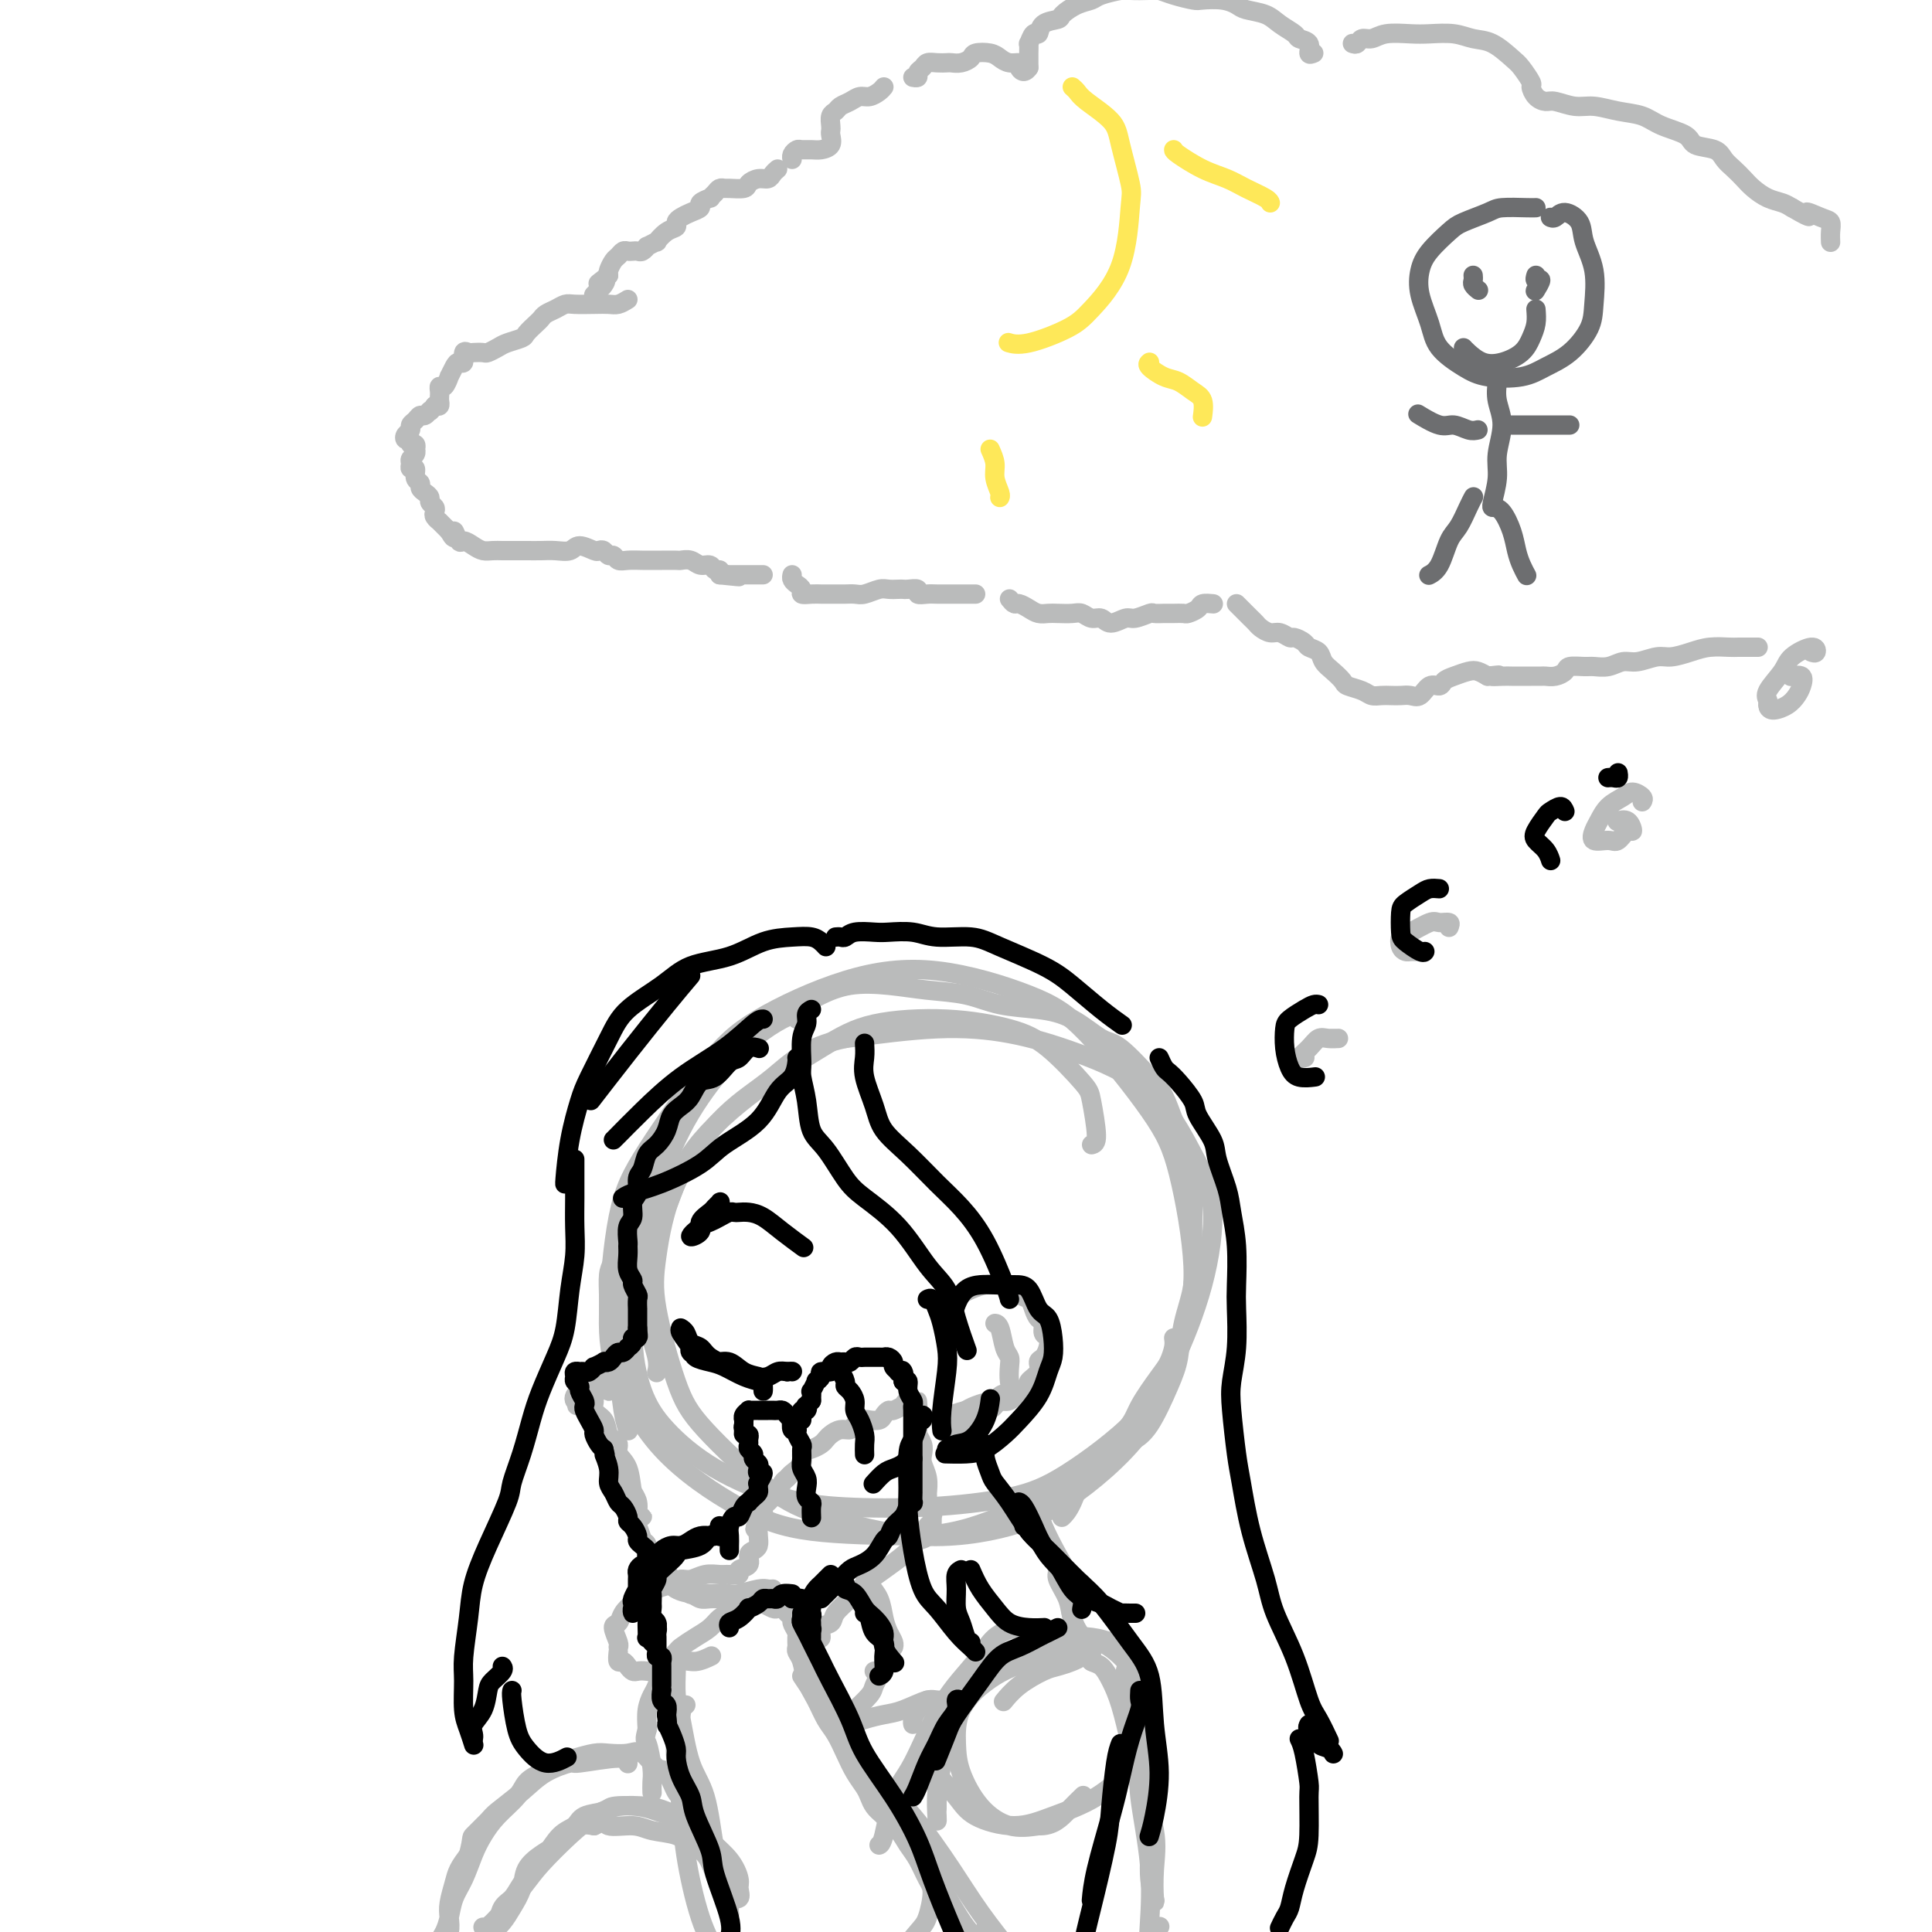 <svg viewBox='0 0 400 400' version='1.1' xmlns='http://www.w3.org/2000/svg' xmlns:xlink='http://www.w3.org/1999/xlink'><g fill='none' stroke='#BABBBB' stroke-width='4' stroke-linecap='round' stroke-linejoin='round'><path d='M272,11c-0.481,0.201 -0.961,0.402 -1,0c-0.039,-0.402 0.364,-1.407 0,-2c-0.364,-0.593 -1.495,-0.775 -2,-1c-0.505,-0.225 -0.386,-0.494 -1,-1c-0.614,-0.506 -1.962,-1.250 -3,-2c-1.038,-0.750 -1.767,-1.508 -3,-2c-1.233,-0.492 -2.972,-0.720 -4,-1c-1.028,-0.280 -1.345,-0.614 -2,-1c-0.655,-0.386 -1.646,-0.825 -3,-1c-1.354,-0.175 -3.070,-0.085 -4,0c-0.930,0.085 -1.072,0.167 -2,0c-0.928,-0.167 -2.641,-0.581 -4,-1c-1.359,-0.419 -2.364,-0.841 -3,-1c-0.636,-0.159 -0.904,-0.053 -2,0c-1.096,0.053 -3.020,0.055 -4,0c-0.980,-0.055 -1.016,-0.166 -2,0c-0.984,0.166 -2.916,0.608 -4,1c-1.084,0.392 -1.320,0.734 -2,1c-0.680,0.266 -1.803,0.458 -3,1c-1.197,0.542 -2.467,1.435 -3,2c-0.533,0.565 -0.329,0.800 -1,1c-0.671,0.200 -2.218,0.363 -3,1c-0.782,0.637 -0.798,1.747 -1,2c-0.202,0.253 -0.590,-0.350 -1,0c-0.410,0.350 -0.842,1.652 -1,2c-0.158,0.348 -0.042,-0.258 0,0c0.042,0.258 0.011,1.378 0,2c-0.011,0.622 -0.003,0.744 0,1c0.003,0.256 0.001,0.644 0,1c-0.001,0.356 -0.000,0.678 0,1'/><path d='M213,14c-0.942,1.456 -1.798,0.597 -2,0c-0.202,-0.597 0.251,-0.931 0,-1c-0.251,-0.069 -1.204,0.128 -2,0c-0.796,-0.128 -1.434,-0.580 -2,-1c-0.566,-0.420 -1.059,-0.806 -2,-1c-0.941,-0.194 -2.331,-0.196 -3,0c-0.669,0.196 -0.616,0.589 -1,1c-0.384,0.411 -1.206,0.841 -2,1c-0.794,0.159 -1.560,0.046 -2,0c-0.440,-0.046 -0.553,-0.024 -1,0c-0.447,0.024 -1.229,0.049 -2,0c-0.771,-0.049 -1.531,-0.171 -2,0c-0.469,0.171 -0.648,0.634 -1,1c-0.352,0.366 -0.878,0.634 -1,1c-0.122,0.366 0.159,0.829 0,1c-0.159,0.171 -0.760,0.049 -1,0c-0.240,-0.049 -0.120,-0.024 0,0'/><path d='M183,18c-0.245,0.303 -0.489,0.606 -1,1c-0.511,0.394 -1.288,0.879 -2,1c-0.712,0.121 -1.357,-0.123 -2,0c-0.643,0.123 -1.283,0.614 -2,1c-0.717,0.386 -1.513,0.667 -2,1c-0.487,0.333 -0.667,0.718 -1,1c-0.333,0.282 -0.820,0.460 -1,1c-0.180,0.540 -0.054,1.441 0,2c0.054,0.559 0.037,0.777 0,1c-0.037,0.223 -0.094,0.452 0,1c0.094,0.548 0.338,1.414 0,2c-0.338,0.586 -1.257,0.892 -2,1c-0.743,0.108 -1.309,0.019 -2,0c-0.691,-0.019 -1.506,0.034 -2,0c-0.494,-0.034 -0.669,-0.153 -1,0c-0.331,0.153 -0.820,0.580 -1,1c-0.180,0.420 -0.051,0.834 0,1c0.051,0.166 0.026,0.083 0,0'/><path d='M161,35c-0.354,0.303 -0.709,0.607 -1,1c-0.291,0.393 -0.519,0.876 -1,1c-0.481,0.124 -1.214,-0.110 -2,0c-0.786,0.110 -1.625,0.565 -2,1c-0.375,0.435 -0.285,0.851 -1,1c-0.715,0.149 -2.234,0.030 -3,0c-0.766,-0.030 -0.777,0.030 -1,0c-0.223,-0.030 -0.656,-0.149 -1,0c-0.344,0.149 -0.598,0.565 -1,1c-0.402,0.435 -0.951,0.890 -1,1c-0.049,0.110 0.401,-0.125 0,0c-0.401,0.125 -1.653,0.611 -2,1c-0.347,0.389 0.210,0.682 0,1c-0.210,0.318 -1.186,0.661 -2,1c-0.814,0.339 -1.466,0.673 -2,1c-0.534,0.327 -0.950,0.647 -1,1c-0.050,0.353 0.266,0.740 0,1c-0.266,0.260 -1.114,0.394 -2,1c-0.886,0.606 -1.810,1.683 -2,2c-0.190,0.317 0.352,-0.125 0,0c-0.352,0.125 -1.600,0.818 -2,1c-0.400,0.182 0.048,-0.147 0,0c-0.048,0.147 -0.590,0.771 -1,1c-0.410,0.229 -0.687,0.065 -1,0c-0.313,-0.065 -0.661,-0.029 -1,0c-0.339,0.029 -0.669,0.053 -1,0c-0.331,-0.053 -0.663,-0.183 -1,0c-0.337,0.183 -0.678,0.678 -1,1c-0.322,0.322 -0.625,0.471 -1,1c-0.375,0.529 -0.821,1.437 -1,2c-0.179,0.563 -0.089,0.782 0,1'/><path d='M126,57c-3.642,2.808 -1.746,1.327 -1,1c0.746,-0.327 0.344,0.501 0,1c-0.344,0.499 -0.628,0.670 -1,1c-0.372,0.330 -0.831,0.820 -1,1c-0.169,0.180 -0.048,0.052 0,0c0.048,-0.052 0.024,-0.026 0,0'/><path d='M130,62c-0.681,0.422 -1.362,0.844 -2,1c-0.638,0.156 -1.235,0.045 -2,0c-0.765,-0.045 -1.700,-0.023 -3,0c-1.300,0.023 -2.964,0.048 -4,0c-1.036,-0.048 -1.442,-0.169 -2,0c-0.558,0.169 -1.267,0.626 -2,1c-0.733,0.374 -1.490,0.663 -2,1c-0.510,0.337 -0.773,0.720 -1,1c-0.227,0.280 -0.416,0.456 -1,1c-0.584,0.544 -1.561,1.456 -2,2c-0.439,0.544 -0.340,0.720 -1,1c-0.660,0.280 -2.079,0.663 -3,1c-0.921,0.337 -1.346,0.627 -2,1c-0.654,0.373 -1.538,0.830 -2,1c-0.462,0.170 -0.501,0.053 -1,0c-0.499,-0.053 -1.457,-0.043 -2,0c-0.543,0.043 -0.670,0.118 -1,0c-0.330,-0.118 -0.863,-0.430 -1,0c-0.137,0.430 0.122,1.602 0,2c-0.122,0.398 -0.624,0.023 -1,0c-0.376,-0.023 -0.626,0.304 -1,1c-0.374,0.696 -0.871,1.759 -1,2c-0.129,0.241 0.109,-0.339 0,0c-0.109,0.339 -0.565,1.596 -1,2c-0.435,0.404 -0.848,-0.046 -1,0c-0.152,0.046 -0.044,0.587 0,1c0.044,0.413 0.022,0.698 0,1c-0.022,0.302 -0.044,0.620 0,1c0.044,0.380 0.156,0.823 0,1c-0.156,0.177 -0.578,0.089 -1,0'/><path d='M90,84c-1.417,1.864 -0.958,1.024 -1,1c-0.042,-0.024 -0.585,0.767 -1,1c-0.415,0.233 -0.703,-0.093 -1,0c-0.297,0.093 -0.602,0.603 -1,1c-0.398,0.397 -0.887,0.680 -1,1c-0.113,0.320 0.151,0.678 0,1c-0.151,0.322 -0.716,0.607 -1,1c-0.284,0.393 -0.286,0.894 0,1c0.286,0.106 0.861,-0.183 1,0c0.139,0.183 -0.158,0.836 0,1c0.158,0.164 0.771,-0.163 1,0c0.229,0.163 0.076,0.817 0,1c-0.076,0.183 -0.074,-0.104 0,0c0.074,0.104 0.220,0.601 0,1c-0.220,0.399 -0.806,0.702 -1,1c-0.194,0.298 0.005,0.590 0,1c-0.005,0.410 -0.212,0.936 0,1c0.212,0.064 0.844,-0.334 1,0c0.156,0.334 -0.164,1.399 0,2c0.164,0.601 0.814,0.738 1,1c0.186,0.262 -0.090,0.647 0,1c0.090,0.353 0.546,0.672 1,1c0.454,0.328 0.905,0.665 1,1c0.095,0.335 -0.167,0.668 0,1c0.167,0.332 0.762,0.663 1,1c0.238,0.337 0.119,0.682 0,1c-0.119,0.318 -0.239,0.610 0,1c0.239,0.390 0.837,0.878 1,1c0.163,0.122 -0.110,-0.121 0,0c0.110,0.121 0.603,0.606 1,1c0.397,0.394 0.699,0.697 1,1'/><path d='M93,110c1.568,2.815 0.986,0.352 1,0c0.014,-0.352 0.622,1.408 1,2c0.378,0.592 0.524,0.015 1,0c0.476,-0.015 1.281,0.532 2,1c0.719,0.468 1.350,0.857 2,1c0.650,0.143 1.318,0.038 2,0c0.682,-0.038 1.379,-0.011 2,0c0.621,0.011 1.168,0.004 2,0c0.832,-0.004 1.951,-0.006 3,0c1.049,0.006 2.029,0.019 3,0c0.971,-0.019 1.934,-0.072 3,0c1.066,0.072 2.236,0.267 3,0c0.764,-0.267 1.122,-0.996 2,-1c0.878,-0.004 2.277,0.716 3,1c0.723,0.284 0.771,0.132 1,0c0.229,-0.132 0.641,-0.246 1,0c0.359,0.246 0.666,0.850 1,1c0.334,0.150 0.695,-0.156 1,0c0.305,0.156 0.556,0.774 1,1c0.444,0.226 1.082,0.061 2,0c0.918,-0.061 2.115,-0.016 3,0c0.885,0.016 1.459,0.003 2,0c0.541,-0.003 1.051,0.003 2,0c0.949,-0.003 2.338,-0.016 3,0c0.662,0.016 0.597,0.061 1,0c0.403,-0.061 1.275,-0.227 2,0c0.725,0.227 1.305,0.848 2,1c0.695,0.152 1.506,-0.165 2,0c0.494,0.165 0.671,0.814 1,1c0.329,0.186 0.808,-0.090 1,0c0.192,0.090 0.096,0.545 0,1'/><path d='M149,119c7.430,0.774 2.504,0.207 1,0c-1.504,-0.207 0.412,-0.056 1,0c0.588,0.056 -0.154,0.015 0,0c0.154,-0.015 1.204,-0.004 2,0c0.796,0.004 1.337,0.001 2,0c0.663,-0.001 1.448,-0.000 2,0c0.552,0.000 0.872,0.000 1,0c0.128,-0.000 0.064,-0.000 0,0'/><path d='M164,119c-0.080,0.332 -0.159,0.663 0,1c0.159,0.337 0.557,0.679 1,1c0.443,0.321 0.930,0.622 1,1c0.070,0.378 -0.276,0.833 0,1c0.276,0.167 1.176,0.045 2,0c0.824,-0.045 1.572,-0.012 2,0c0.428,0.012 0.536,0.004 1,0c0.464,-0.004 1.283,-0.005 2,0c0.717,0.005 1.333,0.015 2,0c0.667,-0.015 1.387,-0.057 2,0c0.613,0.057 1.120,0.211 2,0c0.880,-0.211 2.132,-0.788 3,-1c0.868,-0.212 1.351,-0.058 2,0c0.649,0.058 1.465,0.019 2,0c0.535,-0.019 0.791,-0.019 1,0c0.209,0.019 0.373,0.058 1,0c0.627,-0.058 1.717,-0.212 2,0c0.283,0.212 -0.241,0.789 0,1c0.241,0.211 1.249,0.057 2,0c0.751,-0.057 1.247,-0.015 2,0c0.753,0.015 1.763,0.004 2,0c0.237,-0.004 -0.301,-0.001 0,0c0.301,0.001 1.440,0.000 2,0c0.560,-0.000 0.542,-0.000 1,0c0.458,0.000 1.393,0.000 2,0c0.607,-0.000 0.888,-0.000 1,0c0.112,0.000 0.056,0.000 0,0'/><path d='M209,124c0.357,0.445 0.715,0.890 1,1c0.285,0.110 0.498,-0.114 1,0c0.502,0.114 1.293,0.567 2,1c0.707,0.433 1.330,0.847 2,1c0.670,0.153 1.387,0.045 2,0c0.613,-0.045 1.123,-0.027 2,0c0.877,0.027 2.121,0.065 3,0c0.879,-0.065 1.394,-0.232 2,0c0.606,0.232 1.302,0.862 2,1c0.698,0.138 1.399,-0.215 2,0c0.601,0.215 1.102,1.000 2,1c0.898,-0.000 2.194,-0.785 3,-1c0.806,-0.215 1.122,0.138 2,0c0.878,-0.138 2.319,-0.769 3,-1c0.681,-0.231 0.601,-0.061 1,0c0.399,0.061 1.277,0.014 2,0c0.723,-0.014 1.292,0.007 2,0c0.708,-0.007 1.556,-0.040 2,0c0.444,0.040 0.484,0.154 1,0c0.516,-0.154 1.510,-0.577 2,-1c0.490,-0.423 0.478,-0.845 1,-1c0.522,-0.155 1.578,-0.044 2,0c0.422,0.044 0.211,0.022 0,0'/><path d='M256,125c0.303,0.303 0.606,0.606 1,1c0.394,0.394 0.878,0.879 1,1c0.122,0.121 -0.119,-0.121 0,0c0.119,0.121 0.598,0.606 1,1c0.402,0.394 0.728,0.698 1,1c0.272,0.302 0.492,0.602 1,1c0.508,0.398 1.306,0.894 2,1c0.694,0.106 1.284,-0.179 2,0c0.716,0.179 1.558,0.821 2,1c0.442,0.179 0.485,-0.104 1,0c0.515,0.104 1.503,0.594 2,1c0.497,0.406 0.505,0.728 1,1c0.495,0.272 1.479,0.492 2,1c0.521,0.508 0.580,1.302 1,2c0.420,0.698 1.201,1.301 2,2c0.799,0.699 1.618,1.494 2,2c0.382,0.506 0.329,0.724 1,1c0.671,0.276 2.067,0.610 3,1c0.933,0.390 1.405,0.836 2,1c0.595,0.164 1.314,0.046 2,0c0.686,-0.046 1.338,-0.020 2,0c0.662,0.020 1.333,0.034 2,0c0.667,-0.034 1.330,-0.117 2,0c0.670,0.117 1.347,0.435 2,0c0.653,-0.435 1.281,-1.623 2,-2c0.719,-0.377 1.529,0.056 2,0c0.471,-0.056 0.601,-0.601 1,-1c0.399,-0.399 1.066,-0.653 2,-1c0.934,-0.347 2.136,-0.786 3,-1c0.864,-0.214 1.390,-0.204 2,0c0.610,0.204 1.305,0.602 2,1'/><path d='M308,140c4.152,-0.464 1.533,-0.124 1,0c-0.533,0.124 1.022,0.033 2,0c0.978,-0.033 1.379,-0.009 2,0c0.621,0.009 1.461,0.002 2,0c0.539,-0.002 0.777,0.000 1,0c0.223,-0.000 0.431,-0.003 1,0c0.569,0.003 1.498,0.011 2,0c0.502,-0.011 0.575,-0.041 1,0c0.425,0.041 1.201,0.154 2,0c0.799,-0.154 1.620,-0.576 2,-1c0.380,-0.424 0.317,-0.850 1,-1c0.683,-0.150 2.110,-0.025 3,0c0.890,0.025 1.242,-0.050 2,0c0.758,0.050 1.920,0.224 3,0c1.080,-0.224 2.077,-0.847 3,-1c0.923,-0.153 1.772,0.166 3,0c1.228,-0.166 2.837,-0.815 4,-1c1.163,-0.185 1.882,0.094 3,0c1.118,-0.094 2.636,-0.561 4,-1c1.364,-0.439 2.576,-0.850 4,-1c1.424,-0.150 3.061,-0.040 4,0c0.939,0.040 1.179,0.011 2,0c0.821,-0.011 2.221,-0.003 3,0c0.779,0.003 0.937,0.001 1,0c0.063,-0.001 0.032,-0.000 0,0'/><path d='M280,9c0.355,0.121 0.710,0.243 1,0c0.290,-0.243 0.516,-0.849 1,-1c0.484,-0.151 1.228,0.155 2,0c0.772,-0.155 1.574,-0.770 3,-1c1.426,-0.230 3.476,-0.075 5,0c1.524,0.075 2.523,0.069 4,0c1.477,-0.069 3.431,-0.200 5,0c1.569,0.200 2.754,0.730 4,1c1.246,0.270 2.554,0.281 4,1c1.446,0.719 3.031,2.147 4,3c0.969,0.853 1.324,1.133 2,2c0.676,0.867 1.674,2.322 2,3c0.326,0.678 -0.020,0.578 0,1c0.020,0.422 0.405,1.366 1,2c0.595,0.634 1.400,0.958 2,1c0.600,0.042 0.996,-0.197 2,0c1.004,0.197 2.615,0.829 4,1c1.385,0.171 2.543,-0.120 4,0c1.457,0.120 3.214,0.652 5,1c1.786,0.348 3.602,0.512 5,1c1.398,0.488 2.377,1.300 4,2c1.623,0.700 3.891,1.290 5,2c1.109,0.710 1.060,1.541 2,2c0.940,0.459 2.870,0.545 4,1c1.130,0.455 1.460,1.277 2,2c0.540,0.723 1.289,1.345 2,2c0.711,0.655 1.384,1.341 2,2c0.616,0.659 1.175,1.290 2,2c0.825,0.710 1.914,1.499 3,2c1.086,0.501 2.167,0.715 3,1c0.833,0.285 1.416,0.643 2,1'/><path d='M371,43c5.326,3.115 3.140,1.402 3,1c-0.140,-0.402 1.766,0.505 3,1c1.234,0.495 1.795,0.576 2,1c0.205,0.424 0.055,1.191 0,2c-0.055,0.809 -0.016,1.660 0,2c0.016,0.340 0.008,0.170 0,0'/><path d='M375,135c0.424,0.157 0.848,0.314 1,0c0.152,-0.314 0.030,-1.100 -1,-1c-1.030,0.100 -2.970,1.087 -4,2c-1.030,0.913 -1.150,1.752 -2,3c-0.850,1.248 -2.428,2.907 -3,4c-0.572,1.093 -0.136,1.621 0,2c0.136,0.379 -0.027,0.607 0,1c0.027,0.393 0.244,0.949 1,1c0.756,0.051 2.052,-0.403 3,-1c0.948,-0.597 1.550,-1.337 2,-2c0.450,-0.663 0.750,-1.250 1,-2c0.250,-0.750 0.452,-1.663 0,-2c-0.452,-0.337 -1.558,-0.096 -2,0c-0.442,0.096 -0.221,0.048 0,0'/><path d='M340,166c0.186,-0.290 0.373,-0.579 0,-1c-0.373,-0.421 -1.304,-0.973 -2,-1c-0.696,-0.027 -1.156,0.470 -2,1c-0.844,0.530 -2.073,1.094 -3,2c-0.927,0.906 -1.553,2.154 -2,3c-0.447,0.846 -0.716,1.290 -1,2c-0.284,0.710 -0.583,1.684 0,2c0.583,0.316 2.049,-0.028 3,0c0.951,0.028 1.386,0.428 2,0c0.614,-0.428 1.408,-1.684 2,-2c0.592,-0.316 0.984,0.307 1,0c0.016,-0.307 -0.342,-1.544 -1,-2c-0.658,-0.456 -1.617,-0.130 -2,0c-0.383,0.130 -0.192,0.065 0,0'/><path d='M300,192c0.194,-0.438 0.388,-0.875 0,-1c-0.388,-0.125 -1.359,0.064 -2,0c-0.641,-0.064 -0.953,-0.381 -2,0c-1.047,0.381 -2.828,1.461 -4,2c-1.172,0.539 -1.736,0.537 -2,1c-0.264,0.463 -0.228,1.392 0,2c0.228,0.608 0.649,0.895 1,1c0.351,0.105 0.633,0.028 1,0c0.367,-0.028 0.819,-0.008 1,0c0.181,0.008 0.090,0.004 0,0'/><path d='M275,215c0.858,-0.001 1.716,-0.002 2,0c0.284,0.002 -0.006,0.006 0,0c0.006,-0.006 0.308,-0.022 0,0c-0.308,0.022 -1.228,0.083 -2,0c-0.772,-0.083 -1.398,-0.310 -2,0c-0.602,0.310 -1.182,1.155 -2,2c-0.818,0.845 -1.874,1.689 -2,2c-0.126,0.311 0.678,0.089 1,0c0.322,-0.089 0.161,-0.044 0,0'/><path d='M226,237c0.520,-0.125 1.041,-0.249 1,-2c-0.041,-1.751 -0.642,-5.128 -1,-7c-0.358,-1.872 -0.473,-2.238 -2,-4c-1.527,-1.762 -4.466,-4.920 -7,-7c-2.534,-2.080 -4.664,-3.083 -8,-4c-3.336,-0.917 -7.876,-1.748 -13,-2c-5.124,-0.252 -10.830,0.074 -15,1c-4.170,0.926 -6.805,2.452 -11,5c-4.195,2.548 -9.952,6.119 -15,10c-5.048,3.881 -9.387,8.073 -12,12c-2.613,3.927 -3.501,7.590 -5,11c-1.499,3.410 -3.609,6.567 -5,11c-1.391,4.433 -2.064,10.143 -2,15c0.064,4.857 0.865,8.860 2,12c1.135,3.140 2.605,5.417 5,8c2.395,2.583 5.715,5.472 10,8c4.285,2.528 9.534,4.695 14,6c4.466,1.305 8.149,1.746 13,2c4.851,0.254 10.868,0.320 17,0c6.132,-0.320 12.377,-1.024 17,-2c4.623,-0.976 7.623,-2.222 12,-5c4.377,-2.778 10.130,-7.089 14,-11c3.870,-3.911 5.856,-7.422 8,-12c2.144,-4.578 4.446,-10.223 6,-16c1.554,-5.777 2.362,-11.687 2,-16c-0.362,-4.313 -1.893,-7.027 -4,-11c-2.107,-3.973 -4.791,-9.203 -9,-13c-4.209,-3.797 -9.943,-6.162 -15,-8c-5.057,-1.838 -9.439,-3.149 -14,-4c-4.561,-0.851 -9.303,-1.243 -15,-1c-5.697,0.243 -12.348,1.122 -19,2'/><path d='M175,215c-8.197,1.652 -11.688,5.283 -15,8c-3.312,2.717 -6.445,4.521 -10,8c-3.555,3.479 -7.533,8.632 -10,14c-2.467,5.368 -3.423,10.949 -4,15c-0.577,4.051 -0.777,6.571 0,11c0.777,4.429 2.529,10.768 4,15c1.471,4.232 2.661,6.356 6,10c3.339,3.644 8.828,8.807 13,12c4.172,3.193 7.027,4.416 12,6c4.973,1.584 12.063,3.530 19,4c6.937,0.470 13.721,-0.536 19,-2c5.279,-1.464 9.052,-3.386 14,-7c4.948,-3.614 11.069,-8.921 15,-15c3.931,-6.079 5.671,-12.929 7,-18c1.329,-5.071 2.246,-8.364 2,-14c-0.246,-5.636 -1.656,-13.617 -3,-19c-1.344,-5.383 -2.621,-8.170 -6,-13c-3.379,-4.830 -8.859,-11.705 -13,-16c-4.141,-4.295 -6.943,-6.011 -12,-8c-5.057,-1.989 -12.368,-4.251 -19,-5c-6.632,-0.749 -12.585,0.016 -19,2c-6.415,1.984 -13.292,5.189 -18,8c-4.708,2.811 -7.245,5.230 -11,10c-3.755,4.770 -8.726,11.891 -12,17c-3.274,5.109 -4.849,8.207 -6,14c-1.151,5.793 -1.878,14.281 -2,20c-0.122,5.719 0.359,8.671 2,13c1.641,4.329 4.440,10.037 9,15c4.560,4.963 10.882,9.182 16,12c5.118,2.818 9.034,4.234 15,5c5.966,0.766 13.983,0.883 22,1'/><path d='M190,318c6.319,-0.301 11.116,-1.555 17,-4c5.884,-2.445 12.853,-6.081 17,-9c4.147,-2.919 5.470,-5.120 6,-6c0.530,-0.880 0.265,-0.440 0,0'/><path d='M165,211c0.200,-0.453 0.401,-0.906 0,-1c-0.401,-0.094 -1.402,0.170 -3,1c-1.598,0.830 -3.791,2.227 -6,4c-2.209,1.773 -4.432,3.921 -7,7c-2.568,3.079 -5.479,7.090 -8,12c-2.521,4.910 -4.651,10.721 -6,15c-1.349,4.279 -1.917,7.028 -2,11c-0.083,3.972 0.318,9.168 1,13c0.682,3.832 1.645,6.301 2,8c0.355,1.699 0.101,2.628 0,3c-0.101,0.372 -0.051,0.186 0,0'/><path d='M140,242c-0.154,-0.527 -0.308,-1.055 -1,-1c-0.692,0.055 -1.923,0.691 -3,2c-1.077,1.309 -1.998,3.291 -3,6c-1.002,2.709 -2.083,6.145 -3,9c-0.917,2.855 -1.671,5.130 -2,9c-0.329,3.870 -0.232,9.336 0,14c0.232,4.664 0.601,8.525 1,11c0.399,2.475 0.828,3.564 1,4c0.172,0.436 0.086,0.218 0,0'/><path d='M131,262c0.396,-0.359 0.793,-0.718 1,0c0.207,0.718 0.225,2.513 0,4c-0.225,1.487 -0.692,2.665 -1,4c-0.308,1.335 -0.458,2.825 -1,5c-0.542,2.175 -1.478,5.034 -2,7c-0.522,1.966 -0.631,3.040 -1,4c-0.369,0.960 -0.999,1.807 -1,2c-0.001,0.193 0.627,-0.269 1,-1c0.373,-0.731 0.490,-1.733 1,-3c0.510,-1.267 1.413,-2.801 2,-4c0.587,-1.199 0.859,-2.064 1,-3c0.141,-0.936 0.151,-1.943 0,-2c-0.151,-0.057 -0.463,0.837 -1,2c-0.537,1.163 -1.298,2.595 -2,4c-0.702,1.405 -1.345,2.782 -2,4c-0.655,1.218 -1.322,2.277 -2,3c-0.678,0.723 -1.366,1.109 -2,1c-0.634,-0.109 -1.214,-0.712 -1,-1c0.214,-0.288 1.222,-0.260 2,-1c0.778,-0.740 1.327,-2.249 2,-3c0.673,-0.751 1.470,-0.744 2,-1c0.530,-0.256 0.791,-0.774 1,-1c0.209,-0.226 0.365,-0.159 0,0c-0.365,0.159 -1.250,0.409 -2,1c-0.750,0.591 -1.365,1.521 -2,2c-0.635,0.479 -1.292,0.507 -2,1c-0.708,0.493 -1.468,1.452 -2,2c-0.532,0.548 -0.835,0.686 -1,1c-0.165,0.314 -0.190,0.804 0,1c0.190,0.196 0.595,0.098 1,0'/><path d='M120,290c-1.517,2.004 0.189,0.514 1,0c0.811,-0.514 0.727,-0.052 1,0c0.273,0.052 0.902,-0.306 1,0c0.098,0.306 -0.336,1.274 0,2c0.336,0.726 1.443,1.208 2,2c0.557,0.792 0.565,1.894 1,3c0.435,1.106 1.298,2.215 2,4c0.702,1.785 1.242,4.247 2,6c0.758,1.753 1.735,2.799 2,4c0.265,1.201 -0.181,2.557 0,3c0.181,0.443 0.989,-0.027 1,0c0.011,0.027 -0.775,0.551 -1,0c-0.225,-0.551 0.113,-2.179 0,-3c-0.113,-0.821 -0.675,-0.837 -1,-2c-0.325,-1.163 -0.414,-3.472 -1,-5c-0.586,-1.528 -1.670,-2.273 -2,-3c-0.330,-0.727 0.093,-1.435 0,-2c-0.093,-0.565 -0.701,-0.987 -1,-1c-0.299,-0.013 -0.288,0.383 0,1c0.288,0.617 0.854,1.454 1,2c0.146,0.546 -0.128,0.800 0,2c0.128,1.200 0.657,3.346 1,5c0.343,1.654 0.501,2.816 1,4c0.499,1.184 1.338,2.388 2,4c0.662,1.612 1.148,3.630 2,5c0.852,1.370 2.071,2.090 3,3c0.929,0.910 1.569,2.009 2,3c0.431,0.991 0.651,1.874 1,2c0.349,0.126 0.825,-0.505 1,-1c0.175,-0.495 0.050,-0.856 0,-1c-0.050,-0.144 -0.025,-0.072 0,0'/><path d='M133,319c0.480,0.247 0.960,0.493 1,1c0.040,0.507 -0.362,1.273 0,2c0.362,0.727 1.486,1.414 2,2c0.514,0.586 0.416,1.071 1,2c0.584,0.929 1.848,2.301 3,3c1.152,0.699 2.190,0.723 3,1c0.810,0.277 1.392,0.806 2,1c0.608,0.194 1.240,0.052 2,0c0.760,-0.052 1.646,-0.015 2,0c0.354,0.015 0.177,0.007 0,0'/><path d='M143,329c-0.004,-0.113 -0.008,-0.226 0,0c0.008,0.226 0.026,0.792 0,1c-0.026,0.208 -0.098,0.057 0,0c0.098,-0.057 0.365,-0.019 1,0c0.635,0.019 1.637,0.019 3,0c1.363,-0.019 3.087,-0.058 4,0c0.913,0.058 1.015,0.212 2,0c0.985,-0.212 2.852,-0.789 4,-1c1.148,-0.211 1.578,-0.057 2,0c0.422,0.057 0.835,0.016 1,0c0.165,-0.016 0.083,-0.008 0,0'/><path d='M196,275c-0.006,-0.048 -0.013,-0.097 0,0c0.013,0.097 0.044,0.338 0,0c-0.044,-0.338 -0.165,-1.256 0,-2c0.165,-0.744 0.614,-1.313 1,-2c0.386,-0.687 0.709,-1.491 1,-2c0.291,-0.509 0.549,-0.724 1,-1c0.451,-0.276 1.093,-0.612 2,-1c0.907,-0.388 2.077,-0.829 3,-1c0.923,-0.171 1.599,-0.072 2,0c0.401,0.072 0.527,0.116 1,0c0.473,-0.116 1.292,-0.392 2,0c0.708,0.392 1.304,1.452 2,2c0.696,0.548 1.492,0.585 2,1c0.508,0.415 0.728,1.210 1,2c0.272,0.790 0.595,1.576 1,2c0.405,0.424 0.890,0.485 1,1c0.110,0.515 -0.157,1.485 0,2c0.157,0.515 0.738,0.574 1,1c0.262,0.426 0.206,1.217 0,2c-0.206,0.783 -0.561,1.558 -1,2c-0.439,0.442 -0.961,0.551 -1,1c-0.039,0.449 0.404,1.238 0,2c-0.404,0.762 -1.657,1.496 -2,2c-0.343,0.504 0.224,0.779 0,1c-0.224,0.221 -1.240,0.388 -2,1c-0.760,0.612 -1.266,1.669 -2,2c-0.734,0.331 -1.698,-0.065 -3,0c-1.302,0.065 -2.944,0.590 -4,1c-1.056,0.410 -1.528,0.705 -2,1'/><path d='M200,292c-2.067,0.533 -2.733,0.867 -3,1c-0.267,0.133 -0.133,0.067 0,0'/><path d='M198,296c-0.206,-0.056 -0.412,-0.112 0,0c0.412,0.112 1.443,0.391 2,0c0.557,-0.391 0.640,-1.452 1,-2c0.360,-0.548 0.997,-0.583 2,-1c1.003,-0.417 2.374,-1.218 3,-2c0.626,-0.782 0.508,-1.547 1,-2c0.492,-0.453 1.593,-0.594 2,-1c0.407,-0.406 0.120,-1.075 0,-2c-0.120,-0.925 -0.074,-2.104 0,-3c0.074,-0.896 0.177,-1.508 0,-2c-0.177,-0.492 -0.635,-0.864 -1,-2c-0.365,-1.136 -0.637,-3.037 -1,-4c-0.363,-0.963 -0.818,-0.990 -1,-1c-0.182,-0.010 -0.091,-0.005 0,0'/><path d='M126,273c0.001,0.164 0.002,0.328 0,0c-0.002,-0.328 -0.008,-1.147 0,-2c0.008,-0.853 0.029,-1.739 0,-3c-0.029,-1.261 -0.107,-2.897 0,-4c0.107,-1.103 0.399,-1.671 1,-3c0.601,-1.329 1.512,-3.417 2,-5c0.488,-1.583 0.552,-2.660 1,-4c0.448,-1.340 1.279,-2.944 2,-5c0.721,-2.056 1.331,-4.563 2,-6c0.669,-1.437 1.398,-1.805 2,-3c0.602,-1.195 1.077,-3.218 2,-5c0.923,-1.782 2.296,-3.323 4,-5c1.704,-1.677 3.741,-3.489 5,-5c1.259,-1.511 1.742,-2.722 3,-4c1.258,-1.278 3.292,-2.623 5,-4c1.708,-1.377 3.091,-2.787 5,-4c1.909,-1.213 4.346,-2.231 6,-3c1.654,-0.769 2.527,-1.290 4,-2c1.473,-0.710 3.545,-1.609 6,-2c2.455,-0.391 5.291,-0.274 8,0c2.709,0.274 5.289,0.704 8,1c2.711,0.296 5.552,0.458 8,1c2.448,0.542 4.504,1.464 7,2c2.496,0.536 5.431,0.685 8,1c2.569,0.315 4.771,0.796 7,2c2.229,1.204 4.484,3.132 6,4c1.516,0.868 2.293,0.674 4,2c1.707,1.326 4.344,4.170 6,6c1.656,1.830 2.330,2.647 3,4c0.670,1.353 1.334,3.244 2,5c0.666,1.756 1.333,3.378 2,5'/><path d='M245,237c1.534,3.490 1.868,5.215 2,7c0.132,1.785 0.061,3.632 0,6c-0.061,2.368 -0.112,5.259 0,8c0.112,2.741 0.386,5.332 0,8c-0.386,2.668 -1.431,5.412 -2,8c-0.569,2.588 -0.661,5.019 -1,7c-0.339,1.981 -0.926,3.510 -2,6c-1.074,2.490 -2.635,5.940 -4,8c-1.365,2.060 -2.533,2.732 -3,3c-0.467,0.268 -0.234,0.134 0,0'/><path d='M243,277c0.082,0.556 0.164,1.111 0,2c-0.164,0.889 -0.575,2.110 -1,3c-0.425,0.890 -0.866,1.449 -2,3c-1.134,1.551 -2.963,4.094 -4,6c-1.037,1.906 -1.283,3.177 -3,5c-1.717,1.823 -4.903,4.200 -7,7c-2.097,2.800 -3.103,6.023 -4,8c-0.897,1.977 -1.685,2.708 -2,3c-0.315,0.292 -0.158,0.146 0,0'/><path d='M215,314c-0.000,-0.644 -0.000,-1.288 0,-2c0.000,-0.712 0.001,-1.491 0,-2c-0.001,-0.509 -0.005,-0.748 0,-1c0.005,-0.252 0.019,-0.519 0,0c-0.019,0.519 -0.070,1.822 0,3c0.070,1.178 0.261,2.230 1,4c0.739,1.770 2.026,4.259 3,6c0.974,1.741 1.634,2.736 2,5c0.366,2.264 0.438,5.797 1,8c0.562,2.203 1.615,3.075 2,4c0.385,0.925 0.104,1.903 0,2c-0.104,0.097 -0.030,-0.687 0,-1c0.030,-0.313 0.015,-0.157 0,0'/><path d='M217,321c-0.079,0.361 -0.158,0.722 0,1c0.158,0.278 0.552,0.475 1,1c0.448,0.525 0.949,1.380 1,2c0.051,0.620 -0.347,1.006 0,2c0.347,0.994 1.438,2.595 2,4c0.562,1.405 0.596,2.614 1,4c0.404,1.386 1.180,2.949 2,4c0.820,1.051 1.684,1.588 2,2c0.316,0.412 0.085,0.698 0,1c-0.085,0.302 -0.023,0.620 0,1c0.023,0.380 0.007,0.823 0,1c-0.007,0.177 -0.003,0.089 0,0'/><path d='M224,343c-0.562,0.322 -1.125,0.644 -2,1c-0.875,0.356 -2.063,0.747 -3,1c-0.937,0.253 -1.622,0.367 -3,1c-1.378,0.633 -3.448,1.786 -5,3c-1.552,1.214 -2.586,2.490 -3,3c-0.414,0.510 -0.207,0.255 0,0'/><path d='M179,326c-0.059,-0.162 -0.118,-0.325 0,0c0.118,0.325 0.414,1.137 1,2c0.586,0.863 1.464,1.776 2,3c0.536,1.224 0.732,2.759 1,4c0.268,1.241 0.608,2.188 1,3c0.392,0.812 0.836,1.488 1,2c0.164,0.512 0.047,0.861 0,1c-0.047,0.139 -0.023,0.070 0,0'/><path d='M182,335c0.307,0.677 0.614,1.355 1,2c0.386,0.645 0.851,1.259 1,2c0.149,0.741 -0.016,1.610 0,2c0.016,0.390 0.214,0.301 0,1c-0.214,0.699 -0.841,2.187 -1,3c-0.159,0.813 0.149,0.950 0,1c-0.149,0.050 -0.757,0.014 -1,0c-0.243,-0.014 -0.122,-0.007 0,0'/><path d='M181,346c0.394,-0.063 0.789,-0.126 1,0c0.211,0.126 0.239,0.439 0,1c-0.239,0.561 -0.747,1.368 -1,2c-0.253,0.632 -0.253,1.087 -1,2c-0.747,0.913 -2.242,2.283 -3,3c-0.758,0.717 -0.778,0.780 -1,1c-0.222,0.220 -0.647,0.595 -1,1c-0.353,0.405 -0.633,0.840 -1,1c-0.367,0.160 -0.819,0.046 -1,0c-0.181,-0.046 -0.090,-0.023 0,0'/><path d='M175,357c0.182,0.087 0.363,0.173 1,0c0.637,-0.173 1.728,-0.606 3,-1c1.272,-0.394 2.723,-0.750 4,-1c1.277,-0.250 2.378,-0.393 4,-1c1.622,-0.607 3.765,-1.678 5,-2c1.235,-0.322 1.563,0.106 3,0c1.437,-0.106 3.982,-0.744 5,-1c1.018,-0.256 0.509,-0.128 0,0'/><path d='M232,342c-0.039,0.090 -0.078,0.181 0,0c0.078,-0.181 0.273,-0.633 0,-1c-0.273,-0.367 -1.013,-0.650 -2,-1c-0.987,-0.350 -2.220,-0.767 -4,-1c-1.780,-0.233 -4.108,-0.281 -6,0c-1.892,0.281 -3.347,0.890 -6,2c-2.653,1.110 -6.504,2.721 -9,4c-2.496,1.279 -3.637,2.225 -5,4c-1.363,1.775 -2.949,4.379 -4,7c-1.051,2.621 -1.568,5.257 -2,7c-0.432,1.743 -0.780,2.592 0,4c0.780,1.408 2.688,3.376 4,5c1.312,1.624 2.029,2.903 4,4c1.971,1.097 5.196,2.013 8,2c2.804,-0.013 5.186,-0.954 8,-2c2.814,-1.046 6.060,-2.195 9,-4c2.940,-1.805 5.573,-4.264 7,-6c1.427,-1.736 1.647,-2.747 2,-5c0.353,-2.253 0.839,-5.747 1,-8c0.161,-2.253 -0.004,-3.264 -1,-5c-0.996,-1.736 -2.823,-4.195 -5,-6c-2.177,-1.805 -4.702,-2.954 -7,-3c-2.298,-0.046 -4.367,1.011 -7,2c-2.633,0.989 -5.829,1.910 -8,3c-2.171,1.090 -3.318,2.349 -5,4c-1.682,1.651 -3.901,3.693 -5,6c-1.099,2.307 -1.079,4.878 -1,7c0.079,2.122 0.217,3.796 1,6c0.783,2.204 2.211,4.940 4,7c1.789,2.060 3.940,3.446 6,4c2.060,0.554 4.030,0.277 6,0'/><path d='M215,378c3.036,0.119 4.625,-1.583 6,-3c1.375,-1.417 2.536,-2.548 3,-3c0.464,-0.452 0.232,-0.226 0,0'/><path d='M169,339c0.480,0.207 0.961,0.415 1,0c0.039,-0.415 -0.363,-1.451 0,-2c0.363,-0.549 1.492,-0.611 2,-1c0.508,-0.389 0.394,-1.105 1,-2c0.606,-0.895 1.931,-1.970 3,-3c1.069,-1.030 1.882,-2.017 3,-3c1.118,-0.983 2.542,-1.964 4,-3c1.458,-1.036 2.950,-2.127 4,-3c1.050,-0.873 1.658,-1.527 2,-2c0.342,-0.473 0.417,-0.766 1,-1c0.583,-0.234 1.673,-0.410 2,-1c0.327,-0.590 -0.109,-1.593 0,-2c0.109,-0.407 0.762,-0.217 1,0c0.238,0.217 0.060,0.463 0,0c-0.060,-0.463 -0.002,-1.634 0,-2c0.002,-0.366 -0.052,0.072 0,0c0.052,-0.072 0.211,-0.655 0,-1c-0.211,-0.345 -0.792,-0.452 -1,-1c-0.208,-0.548 -0.042,-1.536 0,-2c0.042,-0.464 -0.040,-0.403 0,-1c0.040,-0.597 0.203,-1.851 0,-3c-0.203,-1.149 -0.772,-2.192 -1,-3c-0.228,-0.808 -0.114,-1.382 0,-2c0.114,-0.618 0.227,-1.279 0,-2c-0.227,-0.721 -0.793,-1.503 -1,-2c-0.207,-0.497 -0.056,-0.711 0,-1c0.056,-0.289 0.015,-0.655 0,-1c-0.015,-0.345 -0.004,-0.670 0,-1c0.004,-0.330 0.001,-0.666 0,-1c-0.001,-0.334 -0.001,-0.667 0,-1'/><path d='M190,292c-0.246,-3.956 0.140,-0.846 0,0c-0.140,0.846 -0.806,-0.573 -1,-1c-0.194,-0.427 0.085,0.138 0,0c-0.085,-0.138 -0.533,-0.980 -1,-1c-0.467,-0.020 -0.951,0.782 -1,1c-0.049,0.218 0.339,-0.148 0,0c-0.339,0.148 -1.404,0.810 -2,1c-0.596,0.190 -0.722,-0.094 -1,0c-0.278,0.094 -0.708,0.564 -1,1c-0.292,0.436 -0.445,0.839 -1,1c-0.555,0.161 -1.514,0.081 -2,0c-0.486,-0.081 -0.501,-0.162 -1,0c-0.499,0.162 -1.482,0.568 -2,1c-0.518,0.432 -0.572,0.889 -1,1c-0.428,0.111 -1.230,-0.125 -2,0c-0.770,0.125 -1.507,0.610 -2,1c-0.493,0.390 -0.743,0.685 -1,1c-0.257,0.315 -0.520,0.651 -1,1c-0.480,0.349 -1.175,0.709 -2,1c-0.825,0.291 -1.779,0.511 -2,1c-0.221,0.489 0.292,1.248 0,2c-0.292,0.752 -1.388,1.497 -2,2c-0.612,0.503 -0.741,0.765 -1,1c-0.259,0.235 -0.647,0.444 -1,1c-0.353,0.556 -0.669,1.458 -1,2c-0.331,0.542 -0.676,0.722 -1,1c-0.324,0.278 -0.625,0.652 -1,1c-0.375,0.348 -0.822,0.671 -1,1c-0.178,0.329 -0.086,0.666 0,1c0.086,0.334 0.168,0.667 0,1c-0.168,0.333 -0.584,0.667 -1,1'/><path d='M157,315c-1.393,2.417 -0.376,1.460 0,1c0.376,-0.460 0.110,-0.423 0,0c-0.110,0.423 -0.066,1.230 0,2c0.066,0.770 0.153,1.501 0,2c-0.153,0.499 -0.547,0.764 -1,1c-0.453,0.236 -0.965,0.441 -1,1c-0.035,0.559 0.406,1.471 0,2c-0.406,0.529 -1.659,0.677 -2,1c-0.341,0.323 0.228,0.823 0,1c-0.228,0.177 -1.255,0.033 -2,0c-0.745,-0.033 -1.210,0.047 -2,0c-0.790,-0.047 -1.905,-0.221 -3,0c-1.095,0.221 -2.170,0.837 -3,1c-0.830,0.163 -1.415,-0.126 -2,0c-0.585,0.126 -1.169,0.666 -2,1c-0.831,0.334 -1.910,0.461 -3,1c-1.090,0.539 -2.192,1.490 -3,2c-0.808,0.510 -1.323,0.578 -2,1c-0.677,0.422 -1.516,1.199 -2,2c-0.484,0.801 -0.613,1.626 -1,2c-0.387,0.374 -1.032,0.296 -1,1c0.032,0.704 0.739,2.190 1,3c0.261,0.810 0.074,0.946 0,1c-0.074,0.054 -0.037,0.027 0,0'/><path d='M128,342c-0.089,0.868 -0.179,1.735 0,2c0.179,0.265 0.626,-0.073 1,0c0.374,0.073 0.673,0.558 1,1c0.327,0.442 0.681,0.843 1,1c0.319,0.157 0.601,0.071 1,0c0.399,-0.071 0.913,-0.128 2,0c1.087,0.128 2.747,0.440 4,0c1.253,-0.440 2.099,-1.633 3,-2c0.901,-0.367 1.858,0.094 3,0c1.142,-0.094 2.469,-0.741 3,-1c0.531,-0.259 0.265,-0.129 0,0'/><path d='M165,339c-0.007,0.330 -0.014,0.661 0,1c0.014,0.339 0.048,0.687 0,1c-0.048,0.313 -0.179,0.590 0,1c0.179,0.410 0.667,0.951 1,2c0.333,1.049 0.512,2.604 1,4c0.488,1.396 1.285,2.631 2,4c0.715,1.369 1.347,2.870 2,4c0.653,1.130 1.327,1.888 2,3c0.673,1.112 1.346,2.577 2,4c0.654,1.423 1.291,2.803 2,4c0.709,1.197 1.492,2.210 2,3c0.508,0.790 0.741,1.355 1,2c0.259,0.645 0.545,1.368 1,2c0.455,0.632 1.081,1.174 2,2c0.919,0.826 2.132,1.937 3,3c0.868,1.063 1.393,2.077 2,3c0.607,0.923 1.297,1.753 2,3c0.703,1.247 1.420,2.909 2,4c0.580,1.091 1.024,1.609 1,3c-0.024,1.391 -0.515,3.654 -1,5c-0.485,1.346 -0.965,1.773 -2,3c-1.035,1.227 -2.625,3.253 -4,4c-1.375,0.747 -2.536,0.213 -3,0c-0.464,-0.213 -0.232,-0.107 0,0'/><path d='M172,355c-0.292,-0.228 -0.584,-0.455 -1,-1c-0.416,-0.545 -0.956,-1.407 -1,-2c-0.044,-0.593 0.410,-0.917 0,-2c-0.410,-1.083 -1.682,-2.927 -2,-4c-0.318,-1.073 0.317,-1.376 0,-2c-0.317,-0.624 -1.587,-1.568 -2,-2c-0.413,-0.432 0.030,-0.353 0,-1c-0.030,-0.647 -0.533,-2.019 -1,-3c-0.467,-0.981 -0.899,-1.569 -1,-2c-0.101,-0.431 0.129,-0.703 0,-1c-0.129,-0.297 -0.616,-0.619 -1,-1c-0.384,-0.381 -0.664,-0.820 -1,-1c-0.336,-0.180 -0.728,-0.102 -1,0c-0.272,0.102 -0.425,0.226 -1,0c-0.575,-0.226 -1.571,-0.804 -2,-1c-0.429,-0.196 -0.289,-0.012 -1,0c-0.711,0.012 -2.273,-0.148 -3,0c-0.727,0.148 -0.620,0.606 -1,1c-0.380,0.394 -1.247,0.725 -2,1c-0.753,0.275 -1.391,0.492 -2,1c-0.609,0.508 -1.189,1.305 -2,2c-0.811,0.695 -1.852,1.287 -3,2c-1.148,0.713 -2.402,1.546 -3,2c-0.598,0.454 -0.541,0.530 -1,1c-0.459,0.470 -1.433,1.335 -2,2c-0.567,0.665 -0.727,1.128 -1,2c-0.273,0.872 -0.661,2.151 -1,3c-0.339,0.849 -0.630,1.267 -1,2c-0.370,0.733 -0.820,1.781 -1,3c-0.180,1.219 -0.090,2.610 0,4'/><path d='M134,358c-0.679,2.582 -0.378,2.037 0,3c0.378,0.963 0.833,3.433 1,5c0.167,1.567 0.045,2.229 0,3c-0.045,0.771 -0.013,1.649 0,2c0.013,0.351 0.006,0.176 0,0'/><path d='M140,344c-0.005,-0.099 -0.011,-0.197 0,0c0.011,0.197 0.037,0.690 0,2c-0.037,1.310 -0.137,3.439 0,5c0.137,1.561 0.513,2.556 1,5c0.487,2.444 1.087,6.336 2,9c0.913,2.664 2.140,4.098 3,7c0.860,2.902 1.355,7.271 2,11c0.645,3.729 1.441,6.817 2,9c0.559,2.183 0.882,3.461 1,4c0.118,0.539 0.032,0.337 0,0c-0.032,-0.337 -0.009,-0.811 0,-1c0.009,-0.189 0.005,-0.095 0,0'/><path d='M142,353c-0.451,0.397 -0.902,0.795 -1,1c-0.098,0.205 0.157,0.218 0,1c-0.157,0.782 -0.728,2.335 -1,4c-0.272,1.665 -0.247,3.443 0,6c0.247,2.557 0.715,5.894 1,9c0.285,3.106 0.389,5.981 1,10c0.611,4.019 1.731,9.180 3,13c1.269,3.820 2.688,6.298 4,8c1.312,1.702 2.518,2.629 3,3c0.482,0.371 0.241,0.185 0,0'/><path d='M211,338c0.012,-0.389 0.024,-0.778 0,-1c-0.024,-0.222 -0.085,-0.275 -1,0c-0.915,0.275 -2.686,0.880 -4,2c-1.314,1.120 -2.173,2.755 -4,5c-1.827,2.245 -4.623,5.099 -7,9c-2.377,3.901 -4.336,8.849 -6,12c-1.664,3.151 -3.034,4.504 -4,7c-0.966,2.496 -1.529,6.133 -2,8c-0.471,1.867 -0.849,1.962 -1,2c-0.151,0.038 -0.076,0.019 0,0'/><path d='M192,352c-0.732,0.649 -1.464,1.298 -2,2c-0.536,0.702 -0.875,1.458 -1,2c-0.125,0.542 -0.036,0.869 0,1c0.036,0.131 0.018,0.065 0,0'/><path d='M166,347c0.660,0.983 1.320,1.965 2,3c0.680,1.035 1.379,2.122 3,4c1.621,1.878 4.163,4.545 6,7c1.837,2.455 2.968,4.697 5,8c2.032,3.303 4.965,7.667 7,11c2.035,3.333 3.172,5.635 5,9c1.828,3.365 4.346,7.794 6,10c1.654,2.206 2.443,2.189 3,3c0.557,0.811 0.881,2.449 1,2c0.119,-0.449 0.034,-2.985 0,-4c-0.034,-1.015 -0.017,-0.507 0,0'/><path d='M186,374c-0.481,-0.398 -0.961,-0.797 -2,-2c-1.039,-1.203 -2.635,-3.211 -4,-5c-1.365,-1.789 -2.497,-3.359 -3,-4c-0.503,-0.641 -0.376,-0.351 0,0c0.376,0.351 1.000,0.764 2,2c1.000,1.236 2.377,3.295 4,5c1.623,1.705 3.491,3.056 6,6c2.509,2.944 5.660,7.483 8,11c2.340,3.517 3.871,6.014 6,9c2.129,2.986 4.858,6.460 7,9c2.142,2.540 3.698,4.145 5,5c1.302,0.855 2.351,0.961 3,1c0.649,0.039 0.900,0.011 1,0c0.100,-0.011 0.050,-0.006 0,0'/><path d='M234,344c0.314,0.451 0.627,0.901 1,2c0.373,1.099 0.804,2.846 1,6c0.196,3.154 0.157,7.716 0,11c-0.157,3.284 -0.430,5.289 0,9c0.430,3.711 1.564,9.129 2,14c0.436,4.871 0.173,9.196 0,12c-0.173,2.804 -0.256,4.085 0,5c0.256,0.915 0.852,1.462 1,1c0.148,-0.462 -0.153,-1.932 0,-3c0.153,-1.068 0.758,-1.734 1,-2c0.242,-0.266 0.121,-0.133 0,0'/><path d='M234,352c-0.509,-2.593 -1.018,-5.186 -1,-6c0.018,-0.814 0.564,0.151 1,2c0.436,1.849 0.762,4.583 1,7c0.238,2.417 0.390,4.519 1,8c0.610,3.481 1.679,8.342 2,13c0.321,4.658 -0.108,9.115 0,12c0.108,2.885 0.751,4.199 1,5c0.249,0.801 0.103,1.089 0,0c-0.103,-1.089 -0.163,-3.554 0,-6c0.163,-2.446 0.549,-4.874 0,-8c-0.549,-3.126 -2.034,-6.949 -3,-10c-0.966,-3.051 -1.415,-5.328 -2,-8c-0.585,-2.672 -1.308,-5.739 -2,-8c-0.692,-2.261 -1.353,-3.716 -2,-5c-0.647,-1.284 -1.279,-2.396 -2,-3c-0.721,-0.604 -1.532,-0.698 -2,-1c-0.468,-0.302 -0.593,-0.810 -1,-1c-0.407,-0.190 -1.094,-0.063 -2,0c-0.906,0.063 -2.030,0.060 -3,0c-0.970,-0.060 -1.786,-0.179 -3,0c-1.214,0.179 -2.828,0.654 -4,1c-1.172,0.346 -1.904,0.561 -3,1c-1.096,0.439 -2.555,1.102 -4,2c-1.445,0.898 -2.874,2.030 -4,3c-1.126,0.970 -1.948,1.776 -3,3c-1.052,1.224 -2.334,2.864 -3,5c-0.666,2.136 -0.714,4.769 -1,7c-0.286,2.231 -0.809,4.062 -1,6c-0.191,1.938 -0.052,3.983 0,5c0.052,1.017 0.015,1.005 0,1c-0.015,-0.005 -0.007,-0.002 0,0'/><path d='M194,356c0.000,0.708 0.000,1.416 0,3c0.000,1.584 0.000,4.043 0,6c0.000,1.957 0.000,3.411 0,5c-0.000,1.589 0.000,3.311 0,4c0.000,0.689 0.000,0.344 0,0'/><path d='M151,388c0.128,-0.576 0.257,-1.152 0,-2c-0.257,-0.848 -0.898,-1.968 -2,-3c-1.102,-1.032 -2.663,-1.976 -4,-3c-1.337,-1.024 -2.449,-2.128 -4,-3c-1.551,-0.872 -3.539,-1.514 -5,-2c-1.461,-0.486 -2.393,-0.817 -4,-1c-1.607,-0.183 -3.889,-0.217 -5,0c-1.111,0.217 -1.050,0.685 -2,1c-0.950,0.315 -2.911,0.477 -4,1c-1.089,0.523 -1.307,1.406 -2,2c-0.693,0.594 -1.862,0.897 -3,2c-1.138,1.103 -2.245,3.004 -3,4c-0.755,0.996 -1.158,1.086 -2,2c-0.842,0.914 -2.124,2.650 -3,4c-0.876,1.350 -1.345,2.313 -2,3c-0.655,0.687 -1.496,1.098 -2,2c-0.504,0.902 -0.673,2.296 -1,3c-0.327,0.704 -0.814,0.719 -1,1c-0.186,0.281 -0.072,0.827 0,1c0.072,0.173 0.104,-0.028 0,0c-0.104,0.028 -0.342,0.286 0,0c0.342,-0.286 1.263,-1.116 2,-2c0.737,-0.884 1.290,-1.822 2,-3c0.710,-1.178 1.579,-2.594 2,-4c0.421,-1.406 0.395,-2.801 1,-4c0.605,-1.199 1.842,-2.203 3,-3c1.158,-0.797 2.238,-1.389 3,-2c0.762,-0.611 1.205,-1.241 2,-2c0.795,-0.759 1.941,-1.645 3,-2c1.059,-0.355 2.029,-0.177 3,0'/><path d='M123,378c2.588,-1.378 2.057,-0.324 3,0c0.943,0.324 3.358,-0.081 5,0c1.642,0.081 2.510,0.648 4,1c1.490,0.352 3.602,0.487 5,1c1.398,0.513 2.081,1.403 3,2c0.919,0.597 2.072,0.902 3,2c0.928,1.098 1.629,2.990 2,4c0.371,1.010 0.411,1.140 1,2c0.589,0.860 1.728,2.450 2,3c0.272,0.550 -0.323,0.059 0,0c0.323,-0.059 1.565,0.315 2,0c0.435,-0.315 0.062,-1.319 0,-2c-0.062,-0.681 0.188,-1.040 0,-2c-0.188,-0.960 -0.813,-2.520 -2,-4c-1.187,-1.480 -2.935,-2.881 -4,-4c-1.065,-1.119 -1.446,-1.955 -3,-3c-1.554,-1.045 -4.283,-2.298 -6,-3c-1.717,-0.702 -2.424,-0.852 -4,-1c-1.576,-0.148 -4.022,-0.294 -6,0c-1.978,0.294 -3.489,1.029 -5,2c-1.511,0.971 -3.021,2.180 -5,4c-1.979,1.820 -4.425,4.253 -6,6c-1.575,1.747 -2.278,2.808 -4,5c-1.722,2.192 -4.464,5.513 -6,7c-1.536,1.487 -1.868,1.139 -2,1c-0.132,-0.139 -0.066,-0.070 0,0'/><path d='M141,375c-0.017,-0.194 -0.034,-0.389 0,-1c0.034,-0.611 0.119,-1.639 0,-2c-0.119,-0.361 -0.442,-0.054 -1,-1c-0.558,-0.946 -1.350,-3.143 -2,-4c-0.650,-0.857 -1.159,-0.374 -2,-1c-0.841,-0.626 -2.014,-2.361 -3,-3c-0.986,-0.639 -1.785,-0.183 -3,0c-1.215,0.183 -2.846,0.094 -4,0c-1.154,-0.094 -1.832,-0.192 -3,0c-1.168,0.192 -2.825,0.672 -4,1c-1.175,0.328 -1.868,0.502 -3,1c-1.132,0.498 -2.701,1.319 -4,2c-1.299,0.681 -2.326,1.223 -3,2c-0.674,0.777 -0.995,1.789 -2,3c-1.005,1.211 -2.693,2.620 -4,4c-1.307,1.380 -2.234,2.732 -3,4c-0.766,1.268 -1.371,2.451 -2,4c-0.629,1.549 -1.282,3.464 -2,5c-0.718,1.536 -1.500,2.693 -2,4c-0.500,1.307 -0.718,2.764 -1,4c-0.282,1.236 -0.626,2.252 -1,3c-0.374,0.748 -0.776,1.229 -1,2c-0.224,0.771 -0.270,1.833 0,2c0.270,0.167 0.856,-0.562 1,-1c0.144,-0.438 -0.154,-0.585 0,-1c0.154,-0.415 0.762,-1.097 1,-2c0.238,-0.903 0.108,-2.026 0,-3c-0.108,-0.974 -0.194,-1.797 0,-3c0.194,-1.203 0.668,-2.785 1,-4c0.332,-1.215 0.524,-2.061 1,-3c0.476,-0.939 1.238,-1.969 2,-3'/><path d='M97,384c0.988,-3.837 0.457,-3.430 1,-4c0.543,-0.570 2.161,-2.118 3,-3c0.839,-0.882 0.901,-1.096 2,-2c1.099,-0.904 3.237,-2.496 5,-4c1.763,-1.504 3.152,-2.921 5,-4c1.848,-1.079 4.155,-1.819 5,-2c0.845,-0.181 0.226,0.199 2,0c1.774,-0.199 5.939,-0.977 8,-1c2.061,-0.023 2.017,0.708 2,1c-0.017,0.292 -0.009,0.146 0,0'/></g>
<g fill='none' stroke='#000000' stroke-width='4' stroke-linecap='round' stroke-linejoin='round'><path d='M157,217c0.177,0.059 0.354,0.118 0,0c-0.354,-0.118 -1.239,-0.412 -2,0c-0.761,0.412 -1.397,1.532 -2,2c-0.603,0.468 -1.172,0.286 -2,1c-0.828,0.714 -1.913,2.326 -3,3c-1.087,0.674 -2.174,0.410 -3,1c-0.826,0.590 -1.390,2.035 -2,3c-0.610,0.965 -1.267,1.451 -2,2c-0.733,0.549 -1.544,1.162 -2,2c-0.456,0.838 -0.557,1.900 -1,3c-0.443,1.100 -1.228,2.238 -2,3c-0.772,0.762 -1.531,1.147 -2,2c-0.469,0.853 -0.646,2.172 -1,3c-0.354,0.828 -0.883,1.165 -1,2c-0.117,0.835 0.179,2.168 0,3c-0.179,0.832 -0.833,1.164 -1,2c-0.167,0.836 0.152,2.176 0,3c-0.152,0.824 -0.774,1.130 -1,2c-0.226,0.870 -0.057,2.303 0,3c0.057,0.697 0.000,0.658 0,1c-0.000,0.342 0.056,1.065 0,2c-0.056,0.935 -0.225,2.080 0,3c0.225,0.920 0.845,1.613 1,2c0.155,0.387 -0.155,0.466 0,1c0.155,0.534 0.773,1.523 1,2c0.227,0.477 0.061,0.442 0,1c-0.061,0.558 -0.016,1.707 0,2c0.016,0.293 0.004,-0.272 0,0c-0.004,0.272 -0.001,1.381 0,2c0.001,0.619 0.000,0.748 0,1c-0.000,0.252 -0.000,0.626 0,1'/><path d='M132,275c0.292,2.947 0.022,1.316 0,1c-0.022,-0.316 0.205,0.685 0,1c-0.205,0.315 -0.843,-0.055 -1,0c-0.157,0.055 0.165,0.536 0,1c-0.165,0.464 -0.818,0.912 -1,1c-0.182,0.088 0.106,-0.183 0,0c-0.106,0.183 -0.607,0.820 -1,1c-0.393,0.180 -0.678,-0.096 -1,0c-0.322,0.096 -0.683,0.566 -1,1c-0.317,0.434 -0.592,0.833 -1,1c-0.408,0.167 -0.950,0.101 -1,0c-0.050,-0.101 0.390,-0.237 0,0c-0.390,0.237 -1.611,0.848 -2,1c-0.389,0.152 0.055,-0.155 0,0c-0.055,0.155 -0.607,0.773 -1,1c-0.393,0.227 -0.627,0.064 -1,0c-0.373,-0.064 -0.886,-0.028 -1,0c-0.114,0.028 0.170,0.049 0,0c-0.170,-0.049 -0.793,-0.169 -1,0c-0.207,0.169 0.001,0.626 0,1c-0.001,0.374 -0.210,0.664 0,1c0.210,0.336 0.840,0.719 1,1c0.160,0.281 -0.151,0.459 0,1c0.151,0.541 0.762,1.444 1,2c0.238,0.556 0.101,0.764 0,1c-0.101,0.236 -0.168,0.501 0,1c0.168,0.499 0.570,1.233 1,2c0.430,0.767 0.889,1.566 1,2c0.111,0.434 -0.124,0.501 0,1c0.124,0.499 0.607,1.428 1,2c0.393,0.572 0.697,0.786 1,1'/><path d='M125,300c0.709,2.562 -0.017,0.967 0,1c0.017,0.033 0.778,1.696 1,3c0.222,1.304 -0.094,2.251 0,3c0.094,0.749 0.599,1.300 1,2c0.401,0.700 0.699,1.548 1,2c0.301,0.452 0.607,0.506 1,1c0.393,0.494 0.875,1.428 1,2c0.125,0.572 -0.107,0.783 0,1c0.107,0.217 0.554,0.439 1,1c0.446,0.561 0.890,1.461 1,2c0.110,0.539 -0.115,0.718 0,1c0.115,0.282 0.570,0.667 1,1c0.430,0.333 0.836,0.615 1,1c0.164,0.385 0.086,0.874 0,1c-0.086,0.126 -0.181,-0.110 0,0c0.181,0.110 0.636,0.566 1,1c0.364,0.434 0.636,0.848 1,1c0.364,0.152 0.818,0.044 1,0c0.182,-0.044 0.091,-0.022 0,0'/><path d='M168,314c0.008,0.201 0.016,0.402 0,0c-0.016,-0.402 -0.056,-1.406 0,-2c0.056,-0.594 0.207,-0.778 0,-1c-0.207,-0.222 -0.773,-0.482 -1,-1c-0.227,-0.518 -0.114,-1.295 0,-2c0.114,-0.705 0.228,-1.340 0,-2c-0.228,-0.660 -0.797,-1.346 -1,-2c-0.203,-0.654 -0.039,-1.276 0,-2c0.039,-0.724 -0.046,-1.551 0,-2c0.046,-0.449 0.222,-0.520 0,-1c-0.222,-0.480 -0.843,-1.368 -1,-2c-0.157,-0.632 0.151,-1.009 0,-1c-0.151,0.009 -0.761,0.405 -1,0c-0.239,-0.405 -0.105,-1.611 0,-2c0.105,-0.389 0.183,0.039 0,0c-0.183,-0.039 -0.626,-0.546 -1,-1c-0.374,-0.454 -0.677,-0.854 -1,-1c-0.323,-0.146 -0.664,-0.039 -1,0c-0.336,0.039 -0.667,0.010 -1,0c-0.333,-0.010 -0.668,-0.003 -1,0c-0.332,0.003 -0.662,-0.000 -1,0c-0.338,0.000 -0.683,0.003 -1,0c-0.317,-0.003 -0.607,-0.011 -1,0c-0.393,0.011 -0.890,0.041 -1,0c-0.110,-0.041 0.167,-0.152 0,0c-0.167,0.152 -0.777,0.566 -1,1c-0.223,0.434 -0.060,0.886 0,1c0.060,0.114 0.017,-0.110 0,0c-0.017,0.110 -0.009,0.555 0,1'/><path d='M154,295c-0.293,0.626 -0.026,0.693 0,1c0.026,0.307 -0.190,0.856 0,1c0.190,0.144 0.787,-0.116 1,0c0.213,0.116 0.042,0.608 0,1c-0.042,0.392 0.045,0.682 0,1c-0.045,0.318 -0.222,0.662 0,1c0.222,0.338 0.843,0.669 1,1c0.157,0.331 -0.149,0.661 0,1c0.149,0.339 0.754,0.687 1,1c0.246,0.313 0.133,0.591 0,1c-0.133,0.409 -0.284,0.950 0,1c0.284,0.050 1.005,-0.390 1,0c-0.005,0.390 -0.736,1.610 -1,2c-0.264,0.390 -0.061,-0.049 0,0c0.061,0.049 -0.021,0.587 0,1c0.021,0.413 0.146,0.701 0,1c-0.146,0.299 -0.564,0.610 -1,1c-0.436,0.390 -0.890,0.859 -1,1c-0.110,0.141 0.124,-0.047 0,0c-0.124,0.047 -0.608,0.330 -1,1c-0.392,0.670 -0.694,1.727 -1,2c-0.306,0.273 -0.618,-0.239 -1,0c-0.382,0.239 -0.834,1.227 -1,2c-0.166,0.773 -0.044,1.331 0,2c0.044,0.669 0.012,1.449 0,2c-0.012,0.551 -0.003,0.872 0,1c0.003,0.128 0.002,0.064 0,0'/><path d='M170,331c0.357,-0.355 0.713,-0.711 1,-1c0.287,-0.289 0.503,-0.513 1,-1c0.497,-0.487 1.275,-1.237 2,-2c0.725,-0.763 1.399,-1.537 2,-2c0.601,-0.463 1.130,-0.613 2,-1c0.870,-0.387 2.082,-1.009 3,-2c0.918,-0.991 1.541,-2.349 2,-3c0.459,-0.651 0.754,-0.596 1,-1c0.246,-0.404 0.444,-1.269 1,-2c0.556,-0.731 1.469,-1.328 2,-2c0.531,-0.672 0.678,-1.419 1,-2c0.322,-0.581 0.818,-0.996 1,-1c0.182,-0.004 0.049,0.403 0,0c-0.049,-0.403 -0.013,-1.616 0,-2c0.013,-0.384 0.003,0.062 0,0c-0.003,-0.062 -0.001,-0.632 0,-1c0.001,-0.368 0.000,-0.535 0,-1c-0.000,-0.465 -0.000,-1.227 0,-2c0.000,-0.773 0.000,-1.555 0,-2c-0.000,-0.445 0.000,-0.552 0,-1c-0.000,-0.448 -0.000,-1.236 0,-2c0.000,-0.764 0.000,-1.504 0,-2c-0.000,-0.496 -0.000,-0.749 0,-1c0.000,-0.251 0.001,-0.500 0,-1c-0.001,-0.500 -0.004,-1.250 0,-2c0.004,-0.750 0.016,-1.501 0,-2c-0.016,-0.499 -0.060,-0.747 0,-1c0.060,-0.253 0.222,-0.511 0,-1c-0.222,-0.489 -0.829,-1.209 -1,-2c-0.171,-0.791 0.094,-1.655 0,-2c-0.094,-0.345 -0.547,-0.173 -1,0'/><path d='M187,286c-0.327,-4.034 -0.144,-1.620 0,-1c0.144,0.620 0.250,-0.555 0,-1c-0.250,-0.445 -0.854,-0.162 -1,0c-0.146,0.162 0.167,0.201 0,0c-0.167,-0.201 -0.815,-0.642 -1,-1c-0.185,-0.358 0.091,-0.632 0,-1c-0.091,-0.368 -0.550,-0.831 -1,-1c-0.450,-0.169 -0.890,-0.045 -1,0c-0.110,0.045 0.111,0.012 0,0c-0.111,-0.012 -0.555,-0.003 -1,0c-0.445,0.003 -0.893,0.001 -1,0c-0.107,-0.001 0.126,-0.001 0,0c-0.126,0.001 -0.611,0.004 -1,0c-0.389,-0.004 -0.682,-0.015 -1,0c-0.318,0.015 -0.663,0.057 -1,0c-0.337,-0.057 -0.667,-0.212 -1,0c-0.333,0.212 -0.668,0.792 -1,1c-0.332,0.208 -0.661,0.046 -1,0c-0.339,-0.046 -0.687,0.026 -1,0c-0.313,-0.026 -0.591,-0.148 -1,0c-0.409,0.148 -0.951,0.566 -1,1c-0.049,0.434 0.394,0.885 0,1c-0.394,0.115 -1.626,-0.105 -2,0c-0.374,0.105 0.110,0.534 0,1c-0.110,0.466 -0.814,0.967 -1,1c-0.186,0.033 0.146,-0.404 0,0c-0.146,0.404 -0.770,1.647 -1,2c-0.230,0.353 -0.066,-0.185 0,0c0.066,0.185 0.033,1.092 0,2'/><path d='M168,290c-1.635,1.555 -1.223,0.942 -1,1c0.223,0.058 0.256,0.786 0,1c-0.256,0.214 -0.801,-0.086 -1,0c-0.199,0.086 -0.053,0.559 0,1c0.053,0.441 0.014,0.849 0,1c-0.014,0.151 -0.004,0.043 0,0c0.004,-0.043 0.002,-0.022 0,0'/><path d='M173,283c0.304,0.222 0.607,0.444 1,1c0.393,0.556 0.875,1.448 1,2c0.125,0.552 -0.107,0.766 0,1c0.107,0.234 0.554,0.489 1,1c0.446,0.511 0.890,1.277 1,2c0.110,0.723 -0.114,1.402 0,2c0.114,0.598 0.566,1.113 1,2c0.434,0.887 0.848,2.145 1,3c0.152,0.855 0.041,1.307 0,2c-0.041,0.693 -0.012,1.627 0,2c0.012,0.373 0.006,0.187 0,0'/><path d='M189,302c-0.358,-0.087 -0.716,-0.174 -1,0c-0.284,0.174 -0.493,0.607 -1,1c-0.507,0.393 -1.311,0.744 -2,1c-0.689,0.256 -1.262,0.415 -2,1c-0.738,0.585 -1.639,1.596 -2,2c-0.361,0.404 -0.180,0.202 0,0'/><path d='M149,316c-0.026,-0.083 -0.051,-0.167 0,0c0.051,0.167 0.180,0.583 0,1c-0.180,0.417 -0.667,0.834 -1,1c-0.333,0.166 -0.512,0.082 -1,0c-0.488,-0.082 -1.287,-0.163 -2,0c-0.713,0.163 -1.342,0.568 -2,1c-0.658,0.432 -1.347,0.889 -2,1c-0.653,0.111 -1.270,-0.124 -2,0c-0.730,0.124 -1.571,0.607 -2,1c-0.429,0.393 -0.444,0.697 -1,1c-0.556,0.303 -1.651,0.606 -2,1c-0.349,0.394 0.050,0.879 0,1c-0.050,0.121 -0.549,-0.123 -1,0c-0.451,0.123 -0.853,0.615 -1,1c-0.147,0.385 -0.040,0.665 0,1c0.040,0.335 0.012,0.725 0,1c-0.012,0.275 -0.007,0.437 0,1c0.007,0.563 0.016,1.529 0,2c-0.016,0.471 -0.057,0.449 0,1c0.057,0.551 0.212,1.675 0,2c-0.212,0.325 -0.790,-0.149 -1,0c-0.210,0.149 -0.052,0.922 0,1c0.052,0.078 -0.001,-0.538 0,-1c0.001,-0.462 0.055,-0.770 0,-1c-0.055,-0.230 -0.221,-0.381 0,-1c0.221,-0.619 0.829,-1.705 1,-2c0.171,-0.295 -0.094,0.201 0,0c0.094,-0.201 0.547,-1.101 1,-2'/><path d='M133,327c0.284,-1.350 0.495,-1.725 1,-2c0.505,-0.275 1.304,-0.451 2,-1c0.696,-0.549 1.289,-1.471 2,-2c0.711,-0.529 1.541,-0.667 2,-1c0.459,-0.333 0.547,-0.863 1,-1c0.453,-0.137 1.270,0.120 2,0c0.730,-0.120 1.372,-0.617 2,-1c0.628,-0.383 1.242,-0.652 2,-1c0.758,-0.348 1.661,-0.774 2,-1c0.339,-0.226 0.115,-0.250 0,0c-0.115,0.250 -0.122,0.774 0,1c0.122,0.226 0.374,0.154 0,0c-0.374,-0.154 -1.374,-0.389 -2,0c-0.626,0.389 -0.880,1.404 -2,2c-1.120,0.596 -3.108,0.775 -4,1c-0.892,0.225 -0.688,0.498 -1,1c-0.312,0.502 -1.141,1.233 -2,2c-0.859,0.767 -1.747,1.572 -2,2c-0.253,0.428 0.129,0.481 0,1c-0.129,0.519 -0.768,1.505 -1,2c-0.232,0.495 -0.058,0.499 0,1c0.058,0.501 0.001,1.498 0,2c-0.001,0.502 0.053,0.510 0,1c-0.053,0.490 -0.213,1.463 0,2c0.213,0.537 0.799,0.639 1,1c0.201,0.361 0.016,0.982 0,1c-0.016,0.018 0.138,-0.566 0,-1c-0.138,-0.434 -0.569,-0.717 -1,-1'/><path d='M135,335c-0.381,1.407 -0.834,0.423 -1,0c-0.166,-0.423 -0.045,-0.286 0,0c0.045,0.286 0.016,0.721 0,1c-0.016,0.279 -0.018,0.401 0,1c0.018,0.599 0.056,1.676 0,2c-0.056,0.324 -0.207,-0.105 0,0c0.207,0.105 0.774,0.744 1,1c0.226,0.256 0.113,0.128 0,0'/><path d='M172,326c-0.331,0.328 -0.662,0.656 -1,1c-0.338,0.344 -0.682,0.703 -1,1c-0.318,0.297 -0.611,0.532 -1,1c-0.389,0.468 -0.874,1.168 -1,2c-0.126,0.832 0.109,1.796 0,2c-0.109,0.204 -0.561,-0.353 -1,0c-0.439,0.353 -0.865,1.615 -1,2c-0.135,0.385 0.020,-0.108 0,0c-0.020,0.108 -0.216,0.816 0,1c0.216,0.184 0.842,-0.157 1,0c0.158,0.157 -0.154,0.812 0,1c0.154,0.188 0.773,-0.093 1,0c0.227,0.093 0.061,0.558 0,1c-0.061,0.442 -0.016,0.862 0,1c0.016,0.138 0.004,-0.004 0,0c-0.004,0.004 -0.001,0.156 0,0c0.001,-0.156 0.001,-0.619 0,-1c-0.001,-0.381 -0.004,-0.680 0,-1c0.004,-0.320 0.016,-0.659 0,-1c-0.016,-0.341 -0.061,-0.683 0,-1c0.061,-0.317 0.228,-0.611 0,-1c-0.228,-0.389 -0.851,-0.875 -1,-1c-0.149,-0.125 0.177,0.111 0,0c-0.177,-0.111 -0.855,-0.568 -1,-1c-0.145,-0.432 0.244,-0.838 0,-1c-0.244,-0.162 -1.122,-0.081 -2,0'/><path d='M164,331c-0.510,-1.138 0.214,-0.984 0,-1c-0.214,-0.016 -1.367,-0.201 -2,0c-0.633,0.201 -0.746,0.789 -1,1c-0.254,0.211 -0.650,0.047 -1,0c-0.350,-0.047 -0.652,0.024 -1,0c-0.348,-0.024 -0.740,-0.143 -1,0c-0.260,0.143 -0.389,0.549 -1,1c-0.611,0.451 -1.705,0.948 -2,1c-0.295,0.052 0.208,-0.340 0,0c-0.208,0.340 -1.128,1.411 -2,2c-0.872,0.589 -1.696,0.697 -2,1c-0.304,0.303 -0.087,0.801 0,1c0.087,0.199 0.043,0.100 0,0'/><path d='M135,336c-0.113,0.447 -0.226,0.893 0,1c0.226,0.107 0.793,-0.126 1,0c0.207,0.126 0.056,0.612 0,1c-0.056,0.388 -0.015,0.679 0,1c0.015,0.321 0.004,0.673 0,1c-0.004,0.327 -0.002,0.627 0,1c0.002,0.373 0.004,0.817 0,1c-0.004,0.183 -0.015,0.106 0,0c0.015,-0.106 0.057,-0.239 0,0c-0.057,0.239 -0.211,0.851 0,1c0.211,0.149 0.789,-0.166 1,0c0.211,0.166 0.057,0.814 0,1c-0.057,0.186 -0.015,-0.091 0,0c0.015,0.091 0.004,0.549 0,1c-0.004,0.451 -0.001,0.894 0,1c0.001,0.106 0.000,-0.125 0,0c-0.000,0.125 0.000,0.606 0,1c-0.000,0.394 -0.001,0.701 0,1c0.001,0.299 0.004,0.590 0,1c-0.004,0.410 -0.015,0.939 0,1c0.015,0.061 0.056,-0.344 0,0c-0.056,0.344 -0.207,1.439 0,2c0.207,0.561 0.774,0.589 1,1c0.226,0.411 0.113,1.206 0,2'/><path d='M138,355c0.420,3.315 -0.029,2.101 0,2c0.029,-0.101 0.537,0.910 1,2c0.463,1.090 0.881,2.259 1,3c0.119,0.741 -0.062,1.056 0,2c0.062,0.944 0.367,2.519 1,4c0.633,1.481 1.592,2.868 2,4c0.408,1.132 0.263,2.010 1,4c0.737,1.990 2.355,5.094 3,7c0.645,1.906 0.317,2.614 1,5c0.683,2.386 2.376,6.450 3,9c0.624,2.550 0.178,3.586 0,4c-0.178,0.414 -0.089,0.207 0,0'/><path d='M166,334c0.026,0.361 0.052,0.722 0,1c-0.052,0.278 -0.182,0.471 0,1c0.182,0.529 0.675,1.392 1,2c0.325,0.608 0.482,0.959 1,2c0.518,1.041 1.397,2.771 2,4c0.603,1.229 0.931,1.958 2,4c1.069,2.042 2.879,5.398 4,8c1.121,2.602 1.553,4.449 3,7c1.447,2.551 3.909,5.806 6,9c2.091,3.194 3.810,6.328 5,9c1.190,2.672 1.853,4.884 3,8c1.147,3.116 2.780,7.136 4,10c1.220,2.864 2.026,4.571 3,7c0.974,2.429 2.117,5.579 3,8c0.883,2.421 1.507,4.113 2,5c0.493,0.887 0.855,0.968 1,1c0.145,0.032 0.072,0.016 0,0'/><path d='M175,328c-0.177,0.389 -0.355,0.779 0,1c0.355,0.221 1.242,0.274 2,1c0.758,0.726 1.388,2.125 2,3c0.612,0.875 1.208,1.226 2,2c0.792,0.774 1.781,1.973 2,3c0.219,1.027 -0.333,1.884 0,3c0.333,1.116 1.551,2.493 2,3c0.449,0.507 0.128,0.145 0,0c-0.128,-0.145 -0.064,-0.072 0,0'/><path d='M179,334c0.371,0.125 0.741,0.250 1,1c0.259,0.750 0.405,2.124 1,3c0.595,0.876 1.637,1.254 2,2c0.363,0.746 0.046,1.860 0,3c-0.046,1.140 0.180,2.307 0,3c-0.180,0.693 -0.766,0.912 -1,1c-0.234,0.088 -0.117,0.044 0,0'/><path d='M211,311c-0.064,-0.018 -0.127,-0.037 0,0c0.127,0.037 0.446,0.129 1,1c0.554,0.871 1.343,2.522 2,4c0.657,1.478 1.181,2.782 2,4c0.819,1.218 1.932,2.351 3,4c1.068,1.649 2.090,3.815 3,5c0.910,1.185 1.708,1.390 2,2c0.292,0.610 0.079,1.626 0,2c-0.079,0.374 -0.022,0.107 0,0c0.022,-0.107 0.011,-0.053 0,0'/><path d='M212,316c0.474,-0.069 0.949,-0.138 1,0c0.051,0.138 -0.320,0.483 0,1c0.320,0.517 1.331,1.207 2,2c0.669,0.793 0.994,1.690 2,3c1.006,1.310 2.692,3.033 4,4c1.308,0.967 2.240,1.177 3,2c0.760,0.823 1.350,2.259 2,3c0.650,0.741 1.359,0.787 2,1c0.641,0.213 1.214,0.593 2,1c0.786,0.407 1.783,0.841 2,1c0.217,0.159 -0.348,0.043 0,0c0.348,-0.043 1.609,-0.011 2,0c0.391,0.011 -0.087,0.003 0,0c0.087,-0.003 0.739,-0.001 1,0c0.261,0.001 0.130,0.000 0,0'/><path d='M219,337c-0.714,0.361 -1.427,0.722 -2,1c-0.573,0.278 -1.004,0.473 -2,1c-0.996,0.527 -2.556,1.387 -4,2c-1.444,0.613 -2.773,0.978 -4,2c-1.227,1.022 -2.354,2.702 -4,5c-1.646,2.298 -3.812,5.214 -5,7c-1.188,1.786 -1.397,2.442 -2,4c-0.603,1.558 -1.601,4.016 -2,5c-0.399,0.984 -0.200,0.492 0,0'/><path d='M199,352c-0.470,-0.162 -0.941,-0.324 -1,0c-0.059,0.324 0.293,1.133 0,2c-0.293,0.867 -1.231,1.791 -2,3c-0.769,1.209 -1.369,2.702 -2,4c-0.631,1.298 -1.293,2.399 -2,4c-0.707,1.601 -1.460,3.700 -2,5c-0.540,1.300 -0.869,1.800 -1,2c-0.131,0.200 -0.066,0.100 0,0'/><path d='M236,350c-0.047,0.748 -0.094,1.496 0,2c0.094,0.504 0.330,0.766 0,2c-0.330,1.234 -1.227,3.442 -2,6c-0.773,2.558 -1.423,5.467 -2,8c-0.577,2.533 -1.083,4.689 -2,8c-0.917,3.311 -2.247,7.776 -3,11c-0.753,3.224 -0.929,5.207 -1,6c-0.071,0.793 -0.035,0.397 0,0'/><path d='M232,361c-0.319,0.823 -0.638,1.647 -1,4c-0.362,2.353 -0.766,6.236 -1,9c-0.234,2.764 -0.297,4.409 -1,8c-0.703,3.591 -2.044,9.127 -3,13c-0.956,3.873 -1.527,6.081 -2,9c-0.473,2.919 -0.850,6.548 -1,8c-0.150,1.452 -0.075,0.726 0,0'/><path d='M143,279c0.042,-0.092 0.083,-0.184 0,0c-0.083,0.184 -0.291,0.644 0,1c0.291,0.356 1.079,0.606 2,1c0.921,0.394 1.974,0.930 3,1c1.026,0.070 2.026,-0.327 3,0c0.974,0.327 1.922,1.377 3,2c1.078,0.623 2.287,0.819 3,1c0.713,0.181 0.929,0.348 1,1c0.071,0.652 -0.004,1.790 0,2c0.004,0.210 0.088,-0.507 0,-1c-0.088,-0.493 -0.346,-0.762 -1,-1c-0.654,-0.238 -1.704,-0.447 -3,-1c-1.296,-0.553 -2.838,-1.451 -4,-2c-1.162,-0.549 -1.943,-0.750 -3,-1c-1.057,-0.250 -2.388,-0.550 -3,-1c-0.612,-0.450 -0.503,-1.049 -1,-2c-0.497,-0.951 -1.598,-2.255 -2,-3c-0.402,-0.745 -0.104,-0.930 0,-1c0.104,-0.070 0.016,-0.026 0,0c-0.016,0.026 0.041,0.034 0,0c-0.041,-0.034 -0.179,-0.108 0,0c0.179,0.108 0.674,0.400 1,1c0.326,0.600 0.481,1.509 1,2c0.519,0.491 1.402,0.566 2,1c0.598,0.434 0.912,1.228 2,2c1.088,0.772 2.949,1.524 4,2c1.051,0.476 1.293,0.677 2,1c0.707,0.323 1.880,0.767 3,1c1.120,0.233 2.186,0.255 3,0c0.814,-0.255 1.375,-0.787 2,-1c0.625,-0.213 1.312,-0.106 2,0'/><path d='M163,284c1.311,-0.156 1.089,-0.044 1,0c-0.089,0.044 -0.044,0.022 0,0'/><path d='M149,250c-0.027,-0.397 -0.054,-0.794 0,-1c0.054,-0.206 0.189,-0.221 0,0c-0.189,0.221 -0.701,0.678 -1,1c-0.299,0.322 -0.386,0.510 -1,1c-0.614,0.490 -1.756,1.281 -2,2c-0.244,0.719 0.410,1.367 0,2c-0.410,0.633 -1.883,1.252 -2,1c-0.117,-0.252 1.120,-1.374 2,-2c0.880,-0.626 1.401,-0.756 2,-1c0.599,-0.244 1.276,-0.602 2,-1c0.724,-0.398 1.495,-0.837 2,-1c0.505,-0.163 0.745,-0.049 1,0c0.255,0.049 0.524,0.035 1,0c0.476,-0.035 1.158,-0.089 2,0c0.842,0.089 1.844,0.323 3,1c1.156,0.677 2.465,1.798 4,3c1.535,1.202 3.296,2.486 4,3c0.704,0.514 0.352,0.257 0,0'/><path d='M168,209c-0.454,0.251 -0.907,0.502 -1,1c-0.093,0.498 0.175,1.243 0,2c-0.175,0.757 -0.791,1.525 -1,3c-0.209,1.475 -0.010,3.655 0,5c0.010,1.345 -0.171,1.855 0,3c0.171,1.145 0.692,2.927 1,5c0.308,2.073 0.401,4.438 1,6c0.599,1.562 1.703,2.322 3,4c1.297,1.678 2.788,4.274 4,6c1.212,1.726 2.144,2.580 4,4c1.856,1.420 4.634,3.404 7,6c2.366,2.596 4.319,5.803 6,8c1.681,2.197 3.090,3.383 4,5c0.910,1.617 1.322,3.666 2,6c0.678,2.334 1.622,4.953 2,6c0.378,1.047 0.189,0.524 0,0'/><path d='M192,269c0.332,-0.169 0.664,-0.339 1,0c0.336,0.339 0.675,1.185 1,2c0.325,0.815 0.637,1.599 1,3c0.363,1.401 0.777,3.420 1,5c0.223,1.580 0.256,2.723 0,5c-0.256,2.277 -0.800,5.690 -1,8c-0.200,2.310 -0.057,3.517 0,4c0.057,0.483 0.029,0.241 0,0'/><path d='M171,196c-0.280,-0.312 -0.560,-0.623 -1,-1c-0.440,-0.377 -1.040,-0.818 -2,-1c-0.960,-0.182 -2.280,-0.104 -4,0c-1.720,0.104 -3.839,0.235 -6,1c-2.161,0.765 -4.362,2.164 -7,3c-2.638,0.836 -5.711,1.109 -8,2c-2.289,0.891 -3.792,2.402 -6,4c-2.208,1.598 -5.120,3.284 -7,5c-1.880,1.716 -2.728,3.462 -4,6c-1.272,2.538 -2.968,5.867 -4,8c-1.032,2.133 -1.401,3.069 -2,5c-0.599,1.931 -1.429,4.858 -2,8c-0.571,3.142 -0.885,6.500 -1,8c-0.115,1.500 -0.033,1.143 0,1c0.033,-0.143 0.016,-0.071 0,0'/><path d='M119,240c-0.000,0.309 -0.000,0.619 0,1c0.000,0.381 0.001,0.834 0,1c-0.001,0.166 -0.003,0.046 0,1c0.003,0.954 0.013,2.981 0,5c-0.013,2.019 -0.047,4.028 0,6c0.047,1.972 0.175,3.905 0,6c-0.175,2.095 -0.652,4.350 -1,7c-0.348,2.650 -0.568,5.694 -1,8c-0.432,2.306 -1.076,3.875 -2,6c-0.924,2.125 -2.129,4.808 -3,7c-0.871,2.192 -1.408,3.893 -2,6c-0.592,2.107 -1.237,4.621 -2,7c-0.763,2.379 -1.643,4.625 -2,6c-0.357,1.375 -0.190,1.880 -1,4c-0.810,2.120 -2.595,5.856 -4,9c-1.405,3.144 -2.430,5.695 -3,8c-0.570,2.305 -0.686,4.363 -1,7c-0.314,2.637 -0.827,5.852 -1,8c-0.173,2.148 -0.008,3.227 0,5c0.008,1.773 -0.142,4.238 0,6c0.142,1.762 0.577,2.821 1,4c0.423,1.179 0.835,2.480 1,3c0.165,0.520 0.082,0.260 0,0'/><path d='M98,360c0.054,-0.258 0.107,-0.516 0,-1c-0.107,-0.484 -0.375,-1.194 0,-2c0.375,-0.806 1.393,-1.708 2,-3c0.607,-1.292 0.804,-2.973 1,-4c0.196,-1.027 0.393,-1.399 1,-2c0.607,-0.601 1.625,-1.431 2,-2c0.375,-0.569 0.107,-0.877 0,-1c-0.107,-0.123 -0.054,-0.062 0,0'/><path d='M106,350c-0.076,0.261 -0.153,0.521 0,2c0.153,1.479 0.535,4.175 1,6c0.465,1.825 1.011,2.778 2,4c0.989,1.222 2.420,2.714 4,3c1.580,0.286 3.309,-0.632 4,-1c0.691,-0.368 0.346,-0.184 0,0'/><path d='M173,194c0.342,-0.030 0.683,-0.060 1,0c0.317,0.060 0.608,0.211 1,0c0.392,-0.211 0.885,-0.785 2,-1c1.115,-0.215 2.853,-0.073 4,0c1.147,0.073 1.702,0.076 3,0c1.298,-0.076 3.340,-0.233 5,0c1.660,0.233 2.938,0.854 5,1c2.062,0.146 4.907,-0.183 7,0c2.093,0.183 3.433,0.880 6,2c2.567,1.120 6.359,2.665 9,4c2.641,1.335 4.131,2.461 6,4c1.869,1.539 4.119,3.491 6,5c1.881,1.509 3.395,2.574 4,3c0.605,0.426 0.303,0.213 0,0'/><path d='M240,219c0.346,0.764 0.692,1.528 1,2c0.308,0.472 0.577,0.650 1,1c0.423,0.350 1.001,0.870 2,2c0.999,1.130 2.418,2.868 3,4c0.582,1.132 0.327,1.658 1,3c0.673,1.342 2.275,3.499 3,5c0.725,1.501 0.572,2.344 1,4c0.428,1.656 1.435,4.123 2,6c0.565,1.877 0.688,3.164 1,5c0.312,1.836 0.812,4.220 1,7c0.188,2.780 0.064,5.957 0,8c-0.064,2.043 -0.066,2.952 0,5c0.066,2.048 0.202,5.236 0,8c-0.202,2.764 -0.743,5.106 -1,7c-0.257,1.894 -0.230,3.342 0,6c0.230,2.658 0.665,6.528 1,9c0.335,2.472 0.572,3.546 1,6c0.428,2.454 1.049,6.289 2,10c0.951,3.711 2.232,7.299 3,10c0.768,2.701 1.022,4.514 2,7c0.978,2.486 2.679,5.644 4,9c1.321,3.356 2.261,6.910 3,9c0.739,2.090 1.276,2.717 2,4c0.724,1.283 1.635,3.224 2,4c0.365,0.776 0.182,0.388 0,0'/><path d='M276,363c0.048,0.098 0.096,0.195 0,0c-0.096,-0.195 -0.337,-0.683 -1,-1c-0.663,-0.317 -1.747,-0.463 -2,-1c-0.253,-0.537 0.324,-1.463 0,-2c-0.324,-0.537 -1.549,-0.683 -2,-1c-0.451,-0.317 -0.129,-0.805 0,-1c0.129,-0.195 0.064,-0.098 0,0'/><path d='M269,360c0.308,0.622 0.617,1.245 1,3c0.383,1.755 0.842,4.643 1,6c0.158,1.357 0.015,1.182 0,3c-0.015,1.818 0.098,5.627 0,8c-0.098,2.373 -0.408,3.309 -1,5c-0.592,1.691 -1.465,4.138 -2,6c-0.535,1.862 -0.731,3.138 -1,4c-0.269,0.862 -0.611,1.309 -1,2c-0.389,0.691 -0.825,1.626 -1,2c-0.175,0.374 -0.087,0.187 0,0'/><path d='M204,299c0.027,0.277 0.054,0.553 0,1c-0.054,0.447 -0.188,1.064 0,2c0.188,0.936 0.698,2.190 1,3c0.302,0.810 0.397,1.175 1,2c0.603,0.825 1.713,2.110 3,4c1.287,1.890 2.752,4.384 4,6c1.248,1.616 2.278,2.353 4,4c1.722,1.647 4.134,4.205 6,6c1.866,1.795 3.184,2.829 5,5c1.816,2.171 4.130,5.480 6,8c1.870,2.520 3.296,4.252 4,7c0.704,2.748 0.686,6.513 1,10c0.314,3.487 0.960,6.698 1,10c0.040,3.302 -0.528,6.697 -1,9c-0.472,2.303 -0.849,3.515 -1,4c-0.151,0.485 -0.075,0.242 0,0'/><path d='M191,294c0.119,-0.527 0.238,-1.054 0,-1c-0.238,0.054 -0.834,0.689 -1,1c-0.166,0.311 0.099,0.299 0,1c-0.099,0.701 -0.560,2.116 -1,3c-0.440,0.884 -0.859,1.237 -1,3c-0.141,1.763 -0.005,4.934 0,7c0.005,2.066 -0.119,3.025 0,5c0.119,1.975 0.483,4.967 1,8c0.517,3.033 1.186,6.109 2,8c0.814,1.891 1.773,2.598 3,4c1.227,1.402 2.721,3.500 4,5c1.279,1.500 2.344,2.404 3,3c0.656,0.596 0.902,0.885 1,1c0.098,0.115 0.049,0.058 0,0'/><path d='M201,340c-0.340,-0.147 -0.681,-0.295 -1,-1c-0.319,-0.705 -0.618,-1.968 -1,-3c-0.382,-1.032 -0.848,-1.832 -1,-3c-0.152,-1.168 0.011,-2.705 0,-4c-0.011,-1.295 -0.195,-2.349 0,-3c0.195,-0.651 0.770,-0.900 1,-1c0.230,-0.100 0.115,-0.050 0,0'/><path d='M201,325c0.571,1.321 1.141,2.641 2,4c0.859,1.359 2.006,2.756 3,4c0.994,1.244 1.833,2.333 3,3c1.167,0.667 2.660,0.910 4,1c1.340,0.090 2.526,0.026 3,0c0.474,-0.026 0.237,-0.013 0,0'/><path d='M196,275c-0.094,0.158 -0.188,0.315 0,0c0.188,-0.315 0.657,-1.104 1,-2c0.343,-0.896 0.560,-1.900 1,-3c0.440,-1.100 1.105,-2.295 2,-3c0.895,-0.705 2.021,-0.921 3,-1c0.979,-0.079 1.810,-0.020 3,0c1.190,0.020 2.739,0.003 4,0c1.261,-0.003 2.233,0.009 3,1c0.767,0.991 1.327,2.963 2,4c0.673,1.037 1.458,1.140 2,2c0.542,0.860 0.840,2.478 1,4c0.160,1.522 0.182,2.949 0,4c-0.182,1.051 -0.569,1.728 -1,3c-0.431,1.272 -0.907,3.140 -2,5c-1.093,1.860 -2.801,3.714 -4,5c-1.199,1.286 -1.887,2.005 -3,3c-1.113,0.995 -2.652,2.267 -4,3c-1.348,0.733 -2.506,0.929 -4,1c-1.494,0.071 -3.325,0.019 -4,0c-0.675,-0.019 -0.193,-0.005 0,0c0.193,0.005 0.096,0.003 0,0'/><path d='M196,300c0.589,-0.399 1.177,-0.797 2,-1c0.823,-0.203 1.880,-0.209 3,-1c1.120,-0.791 2.301,-2.367 3,-4c0.699,-1.633 0.914,-3.324 1,-4c0.086,-0.676 0.043,-0.338 0,0'/><path d='M179,216c0.052,0.964 0.105,1.929 0,3c-0.105,1.071 -0.367,2.250 0,4c0.367,1.750 1.363,4.073 2,6c0.637,1.927 0.914,3.459 2,5c1.086,1.541 2.981,3.091 5,5c2.019,1.909 4.163,4.175 6,6c1.837,1.825 3.368,3.207 5,5c1.632,1.793 3.365,3.996 5,7c1.635,3.004 3.171,6.809 4,9c0.829,2.191 0.951,2.769 1,3c0.049,0.231 0.024,0.116 0,0'/><path d='M165,219c0.041,0.134 0.083,0.269 0,1c-0.083,0.731 -0.290,2.060 -1,3c-0.710,0.940 -1.924,1.491 -3,3c-1.076,1.509 -2.014,3.976 -4,6c-1.986,2.024 -5.019,3.604 -7,5c-1.981,1.396 -2.909,2.609 -5,4c-2.091,1.391 -5.344,2.960 -8,4c-2.656,1.040 -4.715,1.549 -6,2c-1.285,0.451 -1.796,0.843 -2,1c-0.204,0.157 -0.102,0.078 0,0'/><path d='M158,211c-0.384,-0.008 -0.768,-0.016 -2,1c-1.232,1.016 -3.311,3.057 -6,5c-2.689,1.943 -5.989,3.789 -9,6c-3.011,2.211 -5.735,4.789 -8,7c-2.265,2.211 -4.071,4.057 -5,5c-0.929,0.943 -0.980,0.984 -1,1c-0.020,0.016 -0.010,0.008 0,0'/><path d='M143,202c-1.417,1.673 -2.833,3.345 -5,6c-2.167,2.655 -5.083,6.292 -8,10c-2.917,3.708 -5.833,7.488 -7,9c-1.167,1.512 -0.583,0.756 0,0'/><path d='M273,208c-0.279,-0.062 -0.559,-0.124 -1,0c-0.441,0.124 -1.044,0.435 -2,1c-0.956,0.565 -2.266,1.385 -3,2c-0.734,0.615 -0.893,1.026 -1,2c-0.107,0.974 -0.161,2.509 0,4c0.161,1.491 0.538,2.936 1,4c0.462,1.064 1.009,1.748 2,2c0.991,0.252 2.426,0.072 3,0c0.574,-0.072 0.287,-0.036 0,0'/><path d='M298,184c-0.702,-0.061 -1.404,-0.122 -2,0c-0.596,0.122 -1.087,0.427 -2,1c-0.913,0.573 -2.248,1.415 -3,2c-0.752,0.585 -0.919,0.913 -1,2c-0.081,1.087 -0.074,2.932 0,4c0.074,1.068 0.216,1.358 1,2c0.784,0.642 2.211,1.634 3,2c0.789,0.366 0.940,0.104 1,0c0.060,-0.104 0.030,-0.052 0,0'/><path d='M324,168c-0.211,-0.526 -0.422,-1.053 -1,-1c-0.578,0.053 -1.521,0.685 -2,1c-0.479,0.315 -0.492,0.312 -1,1c-0.508,0.688 -1.509,2.065 -2,3c-0.491,0.935 -0.472,1.426 0,2c0.472,0.574 1.396,1.232 2,2c0.604,0.768 0.887,1.648 1,2c0.113,0.352 0.057,0.176 0,0'/><path d='M333,161c-0.083,0.008 -0.166,0.016 0,0c0.166,-0.016 0.581,-0.056 1,0c0.419,0.056 0.844,0.207 1,0c0.156,-0.207 0.045,-0.774 0,-1c-0.045,-0.226 -0.022,-0.113 0,0'/></g>
<g fill='none' stroke='#FEE859' stroke-width='4' stroke-linecap='round' stroke-linejoin='round'><path d='M222,18c0.336,0.293 0.672,0.586 1,1c0.328,0.414 0.649,0.950 2,2c1.351,1.050 3.733,2.616 5,4c1.267,1.384 1.420,2.586 2,5c0.580,2.414 1.587,6.038 2,8c0.413,1.962 0.232,2.260 0,5c-0.232,2.740 -0.514,7.921 -2,12c-1.486,4.079 -4.174,7.054 -6,9c-1.826,1.946 -2.788,2.862 -5,4c-2.212,1.138 -5.672,2.499 -8,3c-2.328,0.501 -3.522,0.143 -4,0c-0.478,-0.143 -0.239,-0.072 0,0'/><path d='M243,31c-0.016,0.131 -0.033,0.262 1,1c1.033,0.738 3.114,2.082 5,3c1.886,0.918 3.577,1.409 5,2c1.423,0.591 2.577,1.282 4,2c1.423,0.718 3.114,1.462 4,2c0.886,0.538 0.967,0.868 1,1c0.033,0.132 0.016,0.066 0,0'/><path d='M238,75c-0.269,0.213 -0.538,0.426 0,1c0.538,0.574 1.881,1.510 3,2c1.119,0.490 2.012,0.535 3,1c0.988,0.465 2.069,1.352 3,2c0.931,0.648 1.712,1.059 2,2c0.288,0.941 0.082,2.412 0,3c-0.082,0.588 -0.041,0.294 0,0'/><path d='M205,93c0.453,1.011 0.906,2.022 1,3c0.094,0.978 -0.171,1.922 0,3c0.171,1.078 0.777,2.290 1,3c0.223,0.710 0.064,0.917 0,1c-0.064,0.083 -0.032,0.041 0,0'/></g>
<g fill='none' stroke='#6D6E70' stroke-width='4' stroke-linecap='round' stroke-linejoin='round'><path d='M318,43c-0.334,0.017 -0.668,0.033 -2,0c-1.332,-0.033 -3.662,-0.116 -5,0c-1.338,0.116 -1.682,0.431 -3,1c-1.318,0.569 -3.609,1.392 -5,2c-1.391,0.608 -1.883,1.001 -3,2c-1.117,0.999 -2.860,2.605 -4,4c-1.140,1.395 -1.677,2.579 -2,4c-0.323,1.421 -0.431,3.078 0,5c0.431,1.922 1.402,4.110 2,6c0.598,1.890 0.823,3.482 2,5c1.177,1.518 3.308,2.964 5,4c1.692,1.036 2.947,1.664 5,2c2.053,0.336 4.903,0.382 7,0c2.097,-0.382 3.439,-1.192 5,-2c1.561,-0.808 3.339,-1.615 5,-3c1.661,-1.385 3.204,-3.347 4,-5c0.796,-1.653 0.845,-2.998 1,-5c0.155,-2.002 0.417,-4.662 0,-7c-0.417,-2.338 -1.513,-4.353 -2,-6c-0.487,-1.647 -0.365,-2.925 -1,-4c-0.635,-1.075 -2.026,-1.948 -3,-2c-0.974,-0.052 -1.532,0.717 -2,1c-0.468,0.283 -0.848,0.081 -1,0c-0.152,-0.081 -0.076,-0.040 0,0'/><path d='M305,57c0.030,0.339 0.060,0.679 0,1c-0.060,0.321 -0.208,0.625 0,1c0.208,0.375 0.774,0.821 1,1c0.226,0.179 0.113,0.089 0,0'/><path d='M318,57c-0.144,0.483 -0.287,0.967 0,1c0.287,0.033 1.005,-0.383 1,0c-0.005,0.383 -0.732,1.565 -1,2c-0.268,0.435 -0.077,0.124 0,0c0.077,-0.124 0.038,-0.062 0,0'/><path d='M318,64c0.078,1.004 0.156,2.008 0,3c-0.156,0.992 -0.546,1.972 -1,3c-0.454,1.028 -0.973,2.104 -2,3c-1.027,0.896 -2.563,1.613 -4,2c-1.438,0.387 -2.777,0.444 -4,0c-1.223,-0.444 -2.329,-1.389 -3,-2c-0.671,-0.611 -0.906,-0.889 -1,-1c-0.094,-0.111 -0.047,-0.056 0,0'/><path d='M309,76c-0.110,0.066 -0.221,0.133 0,0c0.221,-0.133 0.773,-0.465 1,0c0.227,0.465 0.128,1.729 0,3c-0.128,1.271 -0.287,2.551 0,4c0.287,1.449 1.019,3.068 1,5c-0.019,1.932 -0.790,4.178 -1,6c-0.210,1.822 0.139,3.220 0,5c-0.139,1.780 -0.768,3.941 -1,5c-0.232,1.059 -0.066,1.017 0,1c0.066,-0.017 0.033,-0.008 0,0'/><path d='M306,89c-0.565,0.129 -1.129,0.258 -2,0c-0.871,-0.258 -2.048,-0.904 -3,-1c-0.952,-0.096 -1.679,0.359 -3,0c-1.321,-0.359 -3.234,-1.531 -4,-2c-0.766,-0.469 -0.383,-0.234 0,0'/><path d='M313,88c0.392,0.000 0.785,0.000 2,0c1.215,0.000 3.254,0.000 5,0c1.746,0.000 3.201,0.000 4,0c0.799,0.000 0.943,0.000 1,0c0.057,0.000 0.029,0.000 0,0'/><path d='M305,103c0.066,-0.120 0.131,-0.240 0,0c-0.131,0.240 -0.459,0.838 -1,2c-0.541,1.162 -1.294,2.886 -2,4c-0.706,1.114 -1.364,1.618 -2,3c-0.636,1.382 -1.248,3.641 -2,5c-0.752,1.359 -1.643,1.817 -2,2c-0.357,0.183 -0.178,0.092 0,0'/><path d='M309,105c0.643,0.071 1.286,0.142 2,1c0.714,0.858 1.498,2.503 2,4c0.502,1.497 0.722,2.844 1,4c0.278,1.156 0.613,2.119 1,3c0.387,0.881 0.825,1.680 1,2c0.175,0.320 0.088,0.160 0,0'/></g>
</svg>